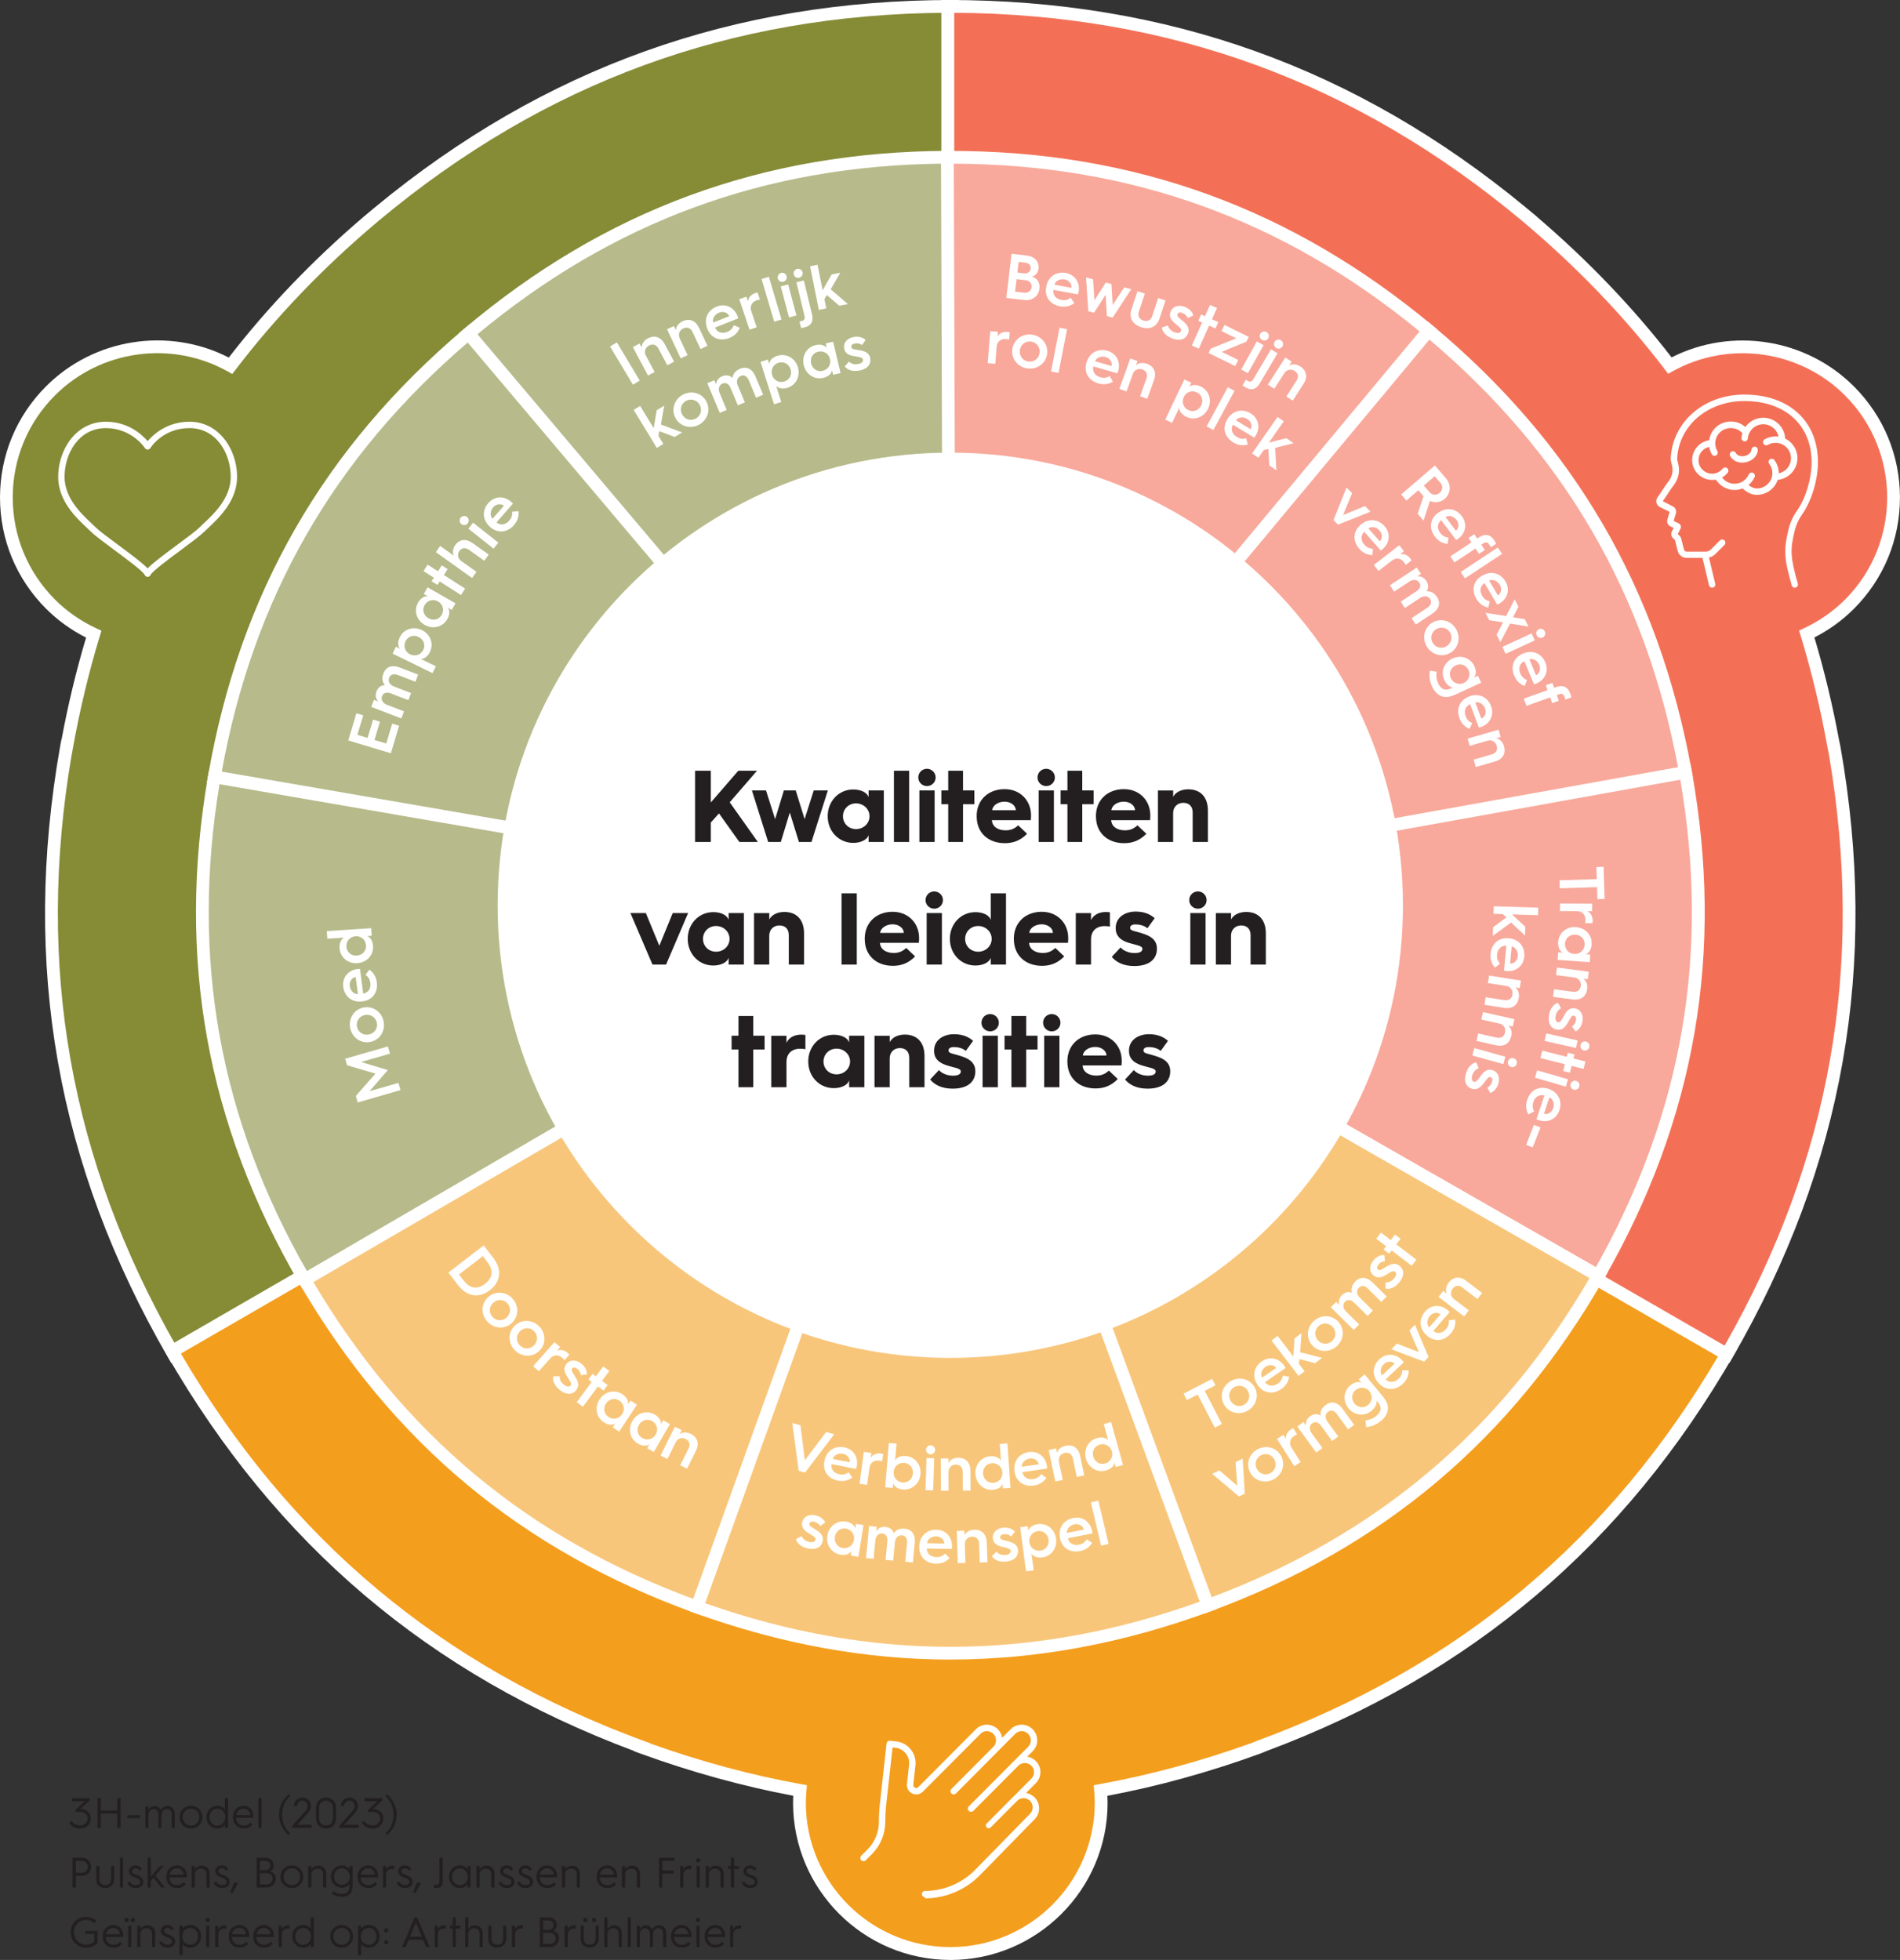 <?xml version="1.0" encoding="UTF-8"?>
<svg id="a" data-name="Layer 1" xmlns="http://www.w3.org/2000/svg" width="157.41mm" height="162.38mm" viewBox="0 0 446.2 460.29">
  <rect x="0" y="0" width="446.2" height="460.29" fill="#333333" stroke="none"/>
  <path d="M224.28,212.25l-.53-.09V1.5c-51.76,0-96.06,16.05-135.74,49.17h0c-.07.05-.14.11-.21.18-.07.06-.15.11-.22.18h0c-12.82,10.81-23.93,22.41-33.43,34.88-13.48-7.51-30.82-5.56-42.27,5.89-13.84,13.84-13.84,36.27,0,50.11,3.02,3.02,6.47,5.35,10.14,7.05-2.6,8.54-4.73,17.37-6.37,26.55h-.04c-9.02,51.1-.81,97.63,25.17,142.57l182.63-105.33.34.41v-.43l.43.07-.28-.33.38-.22Z" fill="#868b36"/>
  <path d="M40.22,320.12l-.75-1.3C13.34,273.62,5.05,226.64,14.13,175.23l.26-1.47h.05c1.51-8.16,3.45-16.23,5.77-24.02-3.51-1.78-6.67-4.06-9.39-6.78-6.98-6.98-10.82-16.25-10.82-26.12s3.84-19.14,10.82-26.12c11.29-11.29,28.76-13.99,42.91-6.75,9.07-11.75,19.7-22.85,31.64-33.04h0s2.82-2.36,2.82-2.36h0C127.82,15.89,172.18,0,223.75,0h1.5v210.89l3.34.59-2.39,1.38,1.78,2.12-2.73-.48v2.78l-2.18-2.61-182.84,105.45ZM16.83,177.23c-8.45,49.62-.43,95.06,24.5,138.8l180.92-104.34V3c-50.69.31-94.3,16.29-133.28,48.81l-.42.36c-12.62,10.62-23.79,22.28-33.21,34.63l-.79,1.03-1.14-.63c-13.18-7.34-29.82-5.02-40.48,5.64-6.41,6.41-9.94,14.93-9.94,23.99s3.53,17.58,9.94,23.99c2.77,2.77,6.04,5.05,9.71,6.75l1.18.55-.38,1.25c-2.59,8.51-4.72,17.39-6.33,26.38l-.26,1.47h-.04Z" fill="#fff"/>
  <path d="M223.51,211.89l.18-.5-.38.22-.15-.41-.15.41-.38-.22.18.5-182.4,105.45c25.85,44.84,61.88,75.18,110.38,92.98l-.02.05c12.45,4.54,24.79,7.91,37.09,10.13-.08.95-.14,1.89-.14,2.86,0,19.57,15.86,35.43,35.43,35.43s35.43-15.86,35.43-35.43c0-.96-.07-1.91-.14-2.86,12.3-2.22,24.64-5.59,37.09-10.13l-.02-.05c48.5-17.8,84.53-48.13,110.38-92.98l-182.4-105.45Z" fill="#f49e1e"/>
  <path d="M223.17,460.29c-20.36,0-36.93-16.57-36.93-36.93,0-.56.02-1.1.05-1.63-11.89-2.23-24-5.57-36.01-9.95l-1.38-.5.02-.06c-48.11-17.98-84.03-48.45-109.79-93.12l-.75-1.3,182.61-105.57-1.15-3.19,2.39,1.38.95-2.6.95,2.6,2.4-1.39-1.16,3.2,182.61,105.57-.75,1.3c-25.75,44.67-61.67,75.14-109.77,93.12h0s-1.39.57-1.39.57c-12.01,4.38-24.12,7.73-36.01,9.95.03.53.05,1.08.05,1.63,0,20.36-16.57,36.93-36.93,36.93ZM152.69,409.45c11.85,4.24,23.77,7.45,35.46,9.56l1.34.24-.11,1.35c-.07.88-.14,1.81-.14,2.74,0,18.71,15.22,33.93,33.93,33.93s33.93-15.22,33.93-33.93c0-.92-.07-1.82-.14-2.74l-.11-1.35,1.34-.24c11.74-2.12,23.72-5.35,35.61-9.62l1.21-.49c47.64-17.48,83.26-47.27,108.85-91.02l-180.69-104.46-180.69,104.46c25.58,43.75,61.2,73.54,108.84,91.02l1.38.5v.04Z" fill="#fff"/>
  <path d="M434.32,91.79c-11.43-11.43-28.7-13.39-42.17-5.95-9.49-12.44-20.59-24.03-33.39-34.81h0c-.07-.07-.15-.12-.22-.18-.07-.06-.14-.12-.21-.18h0C318.64,17.55,274.35,1.5,222.59,1.5v210.65l-.53.09.38.22-.28.33.43-.08v.44l.34-.41,182.63,105.33c25.98-44.95,34.19-91.47,25.17-142.58h-.04c-1.64-9.19-3.78-18.05-6.38-26.6,3.62-1.7,7.02-4,10.01-6.99,13.84-13.84,13.84-36.27,0-50.11" fill="#f37057"/>
  <path d="M406.11,320.12l-1.3-.75-181.55-104.7-2.18,2.59v-2.76l-2.74.48,1.78-2.12-2.41-1.38,3.36-.59V0h1.5C274.16,0,318.53,15.9,358.17,48.59h0s2.66,2.21,2.66,2.21v.02c11.96,10.21,22.63,21.33,31.73,33.11,14.13-7.17,31.56-4.45,42.81,6.81,6.98,6.98,10.82,16.25,10.82,26.12s-3.84,19.14-10.82,26.12c-2.69,2.69-5.8,4.95-9.27,6.72,2.33,7.8,4.27,15.89,5.79,24.09h0s.31,1.47.31,1.47c9.08,51.41.78,98.38-25.35,143.59l-.75,1.3ZM224.74,212.06l180.27,103.96c24.96-43.8,32.97-89.29,24.47-139l-.26-1.26c-1.61-9.01-3.75-17.91-6.34-26.44l-.38-1.24,1.18-.55c3.62-1.7,6.84-3.95,9.59-6.69,13.23-13.23,13.23-34.76,0-47.99h0c-10.62-10.62-27.23-12.96-40.38-5.7l-1.13.63-.79-1.03c-9.41-12.33-20.57-23.97-33.16-34.58l-.43-.36C318.39,19.29,274.77,3.31,224.09,3v208.68l.65.38h0Z" fill="#fff"/>
  <path d="M223.24,212.57L109.9,78.42c32.89-27.8,69.67-41.33,112.73-41.49l.61,175.64Z" fill="#b7ba8a"/>
  <path d="M224.76,216.69L107.78,78.24l1.15-.97c33.13-28,70.32-41.69,113.69-41.84h1.5s.63,181.25.63,181.25ZM112.01,78.6l109.71,129.85-.59-170.01c-41.5.45-77.22,13.59-109.12,40.16Z" fill="#fff"/>
  <path d="M223.35,212.48l-173.04-29.89c7.33-42.44,26.81-76.46,59.7-104.26l113.35,134.15Z" fill="#b7ba8a"/>
  <path d="M227.16,214.66l-178.58-30.85.26-1.48c7.38-42.75,27.08-77.14,60.21-105.15l1.15-.97,116.97,138.44ZM52.05,181.36l167.5,28.94L109.83,80.44c-31.5,27.03-50.42,60.06-57.78,100.92Z" fill="#fff"/>
  <path d="M223.38,212.33l-151.78,88.35c-21.66-37.22-28.6-75.8-21.27-118.24l173.05,29.89Z" fill="#b7ba8a"/>
  <path d="M71.06,302.73l-.75-1.3c-21.82-37.5-28.84-76.5-21.45-119.25l.26-1.48,178.59,30.85-156.64,91.18ZM51.55,184.17c-6.76,40.96-.02,78.42,20.59,114.46l146.92-85.52-167.51-28.94Z" fill="#fff"/>
  <path d="M223.3,212.21l-59.48,165.25c-40.51-14.59-70.63-39.68-92.29-76.9l151.77-88.35Z" fill="#f8c67b"/>
  <path d="M164.72,379.38l-1.41-.51c-40.81-14.7-71.26-40.07-93.08-77.56l-.75-1.3,1.3-.75,155.33-90.42-61.39,170.54ZM73.59,301.1c21.14,35.72,50.38,60.09,89.33,74.44l57.58-159.96-146.91,85.52Z" fill="#fff"/>
  <path d="M223.17,212.16l60.64,164.85c-40.41,14.87-79.6,15.01-120.12.42l59.48-165.26Z" fill="#f8c67b"/>
  <path d="M223.22,389.75c-19.91,0-39.83-3.64-60.04-10.92l-1.41-.51,61.39-170.56,62.58,170.12-1.41.52c-20.55,7.56-40.82,11.34-61.11,11.34ZM165.6,376.52c39.15,13.78,77.22,13.64,116.27-.41l-58.69-159.56-57.58,159.97Z" fill="#fff"/>
  <path d="M223.03,212.21l152.38,87.29c-21.4,37.37-51.34,62.68-91.75,77.55l-60.64-164.83Z" fill="#f8c67b"/>
  <path d="M282.78,378.97l-.52-1.41-62.06-168.7,157.26,90.08-.75,1.3c-21.56,37.65-51.82,63.23-92.53,78.21l-1.41.52ZM225.86,215.56l58.69,159.55c38.85-14.62,67.92-39.19,88.81-75.06l-147.5-84.49Z" fill="#fff"/>
  <path d="M222.96,212.34l172.84-31.1c7.63,42.39.96,81.02-20.45,118.39l-152.39-87.29Z" fill="#f8a99b"/>
  <path d="M375.91,301.67l-1.3-.75-155.97-89.33,178.37-32.1.27,1.48c7.68,42.7.94,81.75-20.62,119.4l-.75,1.3ZM227.28,213.08l147.51,84.49c20.36-36.17,26.84-73.69,19.79-114.6l-167.3,30.11Z" fill="#fff"/>
  <path d="M222.99,212.48l112.41-134.94c33.08,27.57,52.8,61.45,60.42,103.84l-172.83,31.1Z" fill="#f8a99b"/>
  <path d="M219.2,214.68l116-139.26,1.15.96c33.33,27.77,53.26,62.03,60.94,104.72l.27,1.48-178.36,32.1ZM335.58,79.66l-108.8,130.62,167.29-30.11c-7.65-40.8-26.79-73.7-58.49-100.51Z" fill="#fff"/>
  <path d="M223.1,212.57l-.61-175.64c43.06-.15,79.94,13.13,113.02,40.7l-112.41,134.94Z" fill="#f8a99b"/>
  <path d="M221.61,216.7l-.63-181.26h1.5c.24,0,.48,0,.72,0,43.07,0,80.12,13.43,113.26,41.05l1.15.96-116,139.26ZM223.99,38.44l.59,170.01,108.8-130.62c-32.08-26.34-67.9-39.23-109.4-39.39Z" fill="#fff"/>
  <path d="M223.17,318.9c58.71,0,106.3-47.59,106.3-106.3s-47.59-106.3-106.3-106.3-106.3,47.59-106.3,106.3,47.59,106.3,106.3,106.3" fill="#fff"/>
  <path d="M34.67,135.47c-.3,0-.57-.18-.69-.46-.34-.81-4.44-3.85-7.16-5.86-2.32-1.72-4.51-3.34-5.42-4.25-.27-.27-.59-.57-.95-.9-2.54-2.38-6.79-6.37-6.79-12.01,0-6.37,4.19-12.95,11.19-12.95,5.28,0,8.53,3.05,9.82,4.56,1.29-1.51,4.54-4.56,9.82-4.56,7,0,11.19,6.59,11.19,12.95,0,5.64-4.25,9.62-6.79,12.01-.36.33-.68.64-.95.9-.91.9-3.1,2.53-5.41,4.25-2.72,2.01-6.83,5.06-7.16,5.86-.12.28-.39.46-.69.46ZM24.85,100.54c-6.29,0-9.69,5.9-9.69,11.45,0,4.99,3.96,8.7,6.32,10.91.37.35.7.66.98.94.83.83,2.98,2.42,5.25,4.1,3.41,2.53,5.81,4.34,6.96,5.55,1.15-1.21,3.55-3.02,6.96-5.55,2.27-1.68,4.42-3.27,5.25-4.1.28-.28.61-.59.98-.94,2.36-2.21,6.32-5.92,6.32-10.91,0-5.55-3.4-11.45-9.69-11.45s-9.16,4.65-9.19,4.7c-.14.21-.37.34-.63.34h0c-.25,0-.49-.13-.63-.34-.13-.19-3.15-4.7-9.19-4.7Z" fill="#fff"/>
  <path d="M217.25,445.58c-.41,0-.75-.34-.75-.75s.34-.75.75-.75c4.4,0,8.69-1.81,11.78-4.97l12.85-13.13c.59-.59.78-1.42.53-2.22-.24-.75-.95-1.35-1.74-1.44-.62-.08-1.19.07-1.64.45l-6.37,6.39s-.07.06-.1.09h0s0,0,0,0h0s0,0,0,0t0,0s0,0,0,0h0s0,0,0,0h0s0,0,0,0h0s0,0,0,0h0s0,0,0,0c0,0,0,0,0,0t0,0h0s0,0,0,0c0,0,0,0,0,0,0,0,0,0,0,0,0,0,0,0,0,0h0s0,0,0,0h0s0,0,0,0h0s0,0,0,0h0s0,0,0,0h0c-.14.09-.3.12-.47.1h0s0,0,0,0h0s0,0,0,0h0c-.1-.01-.21-.05-.3-.11h0s0,0,0,0h0s0,0,0,0h0s0,0,0,0h0s0,0,0,0h0s0,0,0,0h0s0,0,0,0h0s0,0,0,0c0,0,0,0,0,0h0s0,0,0,0h0s0,0,0,0h0s0,0,0,0h0s0,0,0,0c0,0,0,0,0,0,0,0,0,0,0,0,0,0,0,0,0,0h0s0,0,0,0t0,0s0,0,0,0h0s0,0,0,0h0s0,0,0,0h0s0,0,0,0h0s0,0,0,0t0,0h0s0,0,0,0h0s0,0,0,0t0,0s0,0,0,0h0s0,0,0,0c0,0,0,0,0,0h0s0,0,0,0c0,0,0,0,0,0h0s0,0,0,0c0,0,0,0,0,0h0s0,0,0,0h0s0,0,0,0c0,0,0,0,0,0h0s0,0,0,0,0,0,0,0h0s0,0,0,0h0s0,0,0,0h0s0,0,0,0h0s0,0,0,0c0,0,0,0,0,0h0s-.03-.02-.04-.04c-.22-.22-.28-.54-.17-.81h0s0,0,0,0h0s0,0,0,0h0s0,0,0,0h0s0,0,0,0h0s0,0,0,0h0s0,0,0,0h0s0,0,0,0h0s0,0,0,0h0s0,0,0,0h0s0,0,0,0h0s0,0,0,0h0s0,0,0,0h0s0,0,0,0h0s0,0,0,0h0s0,0,0,0c0,0,0,0,0,0,0,0,0,0,0,0,0,0,0,0,0,0,0,0,0,0,0,0,0,0,0,0,0,0h0s0,0,0,0h0s0,0,0,0h0s0,0,0,0c0,0,0,0,0,0t0,0h0s0,0,0,0h0s0,0,0,0h0s0,0,0,0h0s0,0,0,0h0s0,0,0,0h0s0,0,0,0h0s0,0,0,0h0s0,0,0,0h0s0,0,0,0c0,0,0,0,0,0,0,0,0,0,0,0,0,0,0,0,0,0h0s0,0,0,0h0s0,0,0,0c0,0,0,0,0,0h0s0,0,0,0c0,0,0,0,0,0h0s0,0,0,0c0,0,0,0,0,0s0,0,0,0h0s0,0,0,0h0s0,0,0,0h0s0,0,0,0h0s0,0,0,0t0,0h0s0,0,0,0h0s0,0,0,0h0s0,0,0,0c0,0,0,0,0,0h0s0,0,0,0c0,0,0,0,0,0h0s0,0,0,0c0,0,0,0,0,0h0s0,0,0,0h0s0,0,0,0h0s0,0,0,0h0s0,0,0,0h0s0,0,0,0h0s0,0,0,0h0s0,0,0,0h0s0,0,0,0c0,0,0,0,0,0,0,0,0,0,0,0h0s0,0,0,0h0s0,0,0,0c0,0,0,0,0,0h0s0,0,0,0c0,0,0,0,0,0s0,0,0,0c0,0,0,0,0,0,0,0,0,0,0,0,0,0,0,0,0,0h0s0,0,0,0h0s0,0,0,0h0s0,0,0,0h0s0,0,0,0c0,0,0,0,0,0h0s0,0,0,0c0,0,0,0,0,0h0s0,0,0,0h0s0,0,0,0h0s0,0,0,0h0s0,0,0,0h0s0,0,0,0h0s0,0,0,0c0,0,0,0,0,0h0s0,0,0,0c0,0,0,0,0,0h0s0,0,0,0c0,0,0,0,0,0h0s0,0,0,0c0,0,0,0,0,0,0,0,0,0,0,0h0s0,0,0,0h0s0,0,0,0c0,0,0,0,0,0h0s0,0,0,0h0s0,0,0,0h0s0,0,0,0h0s0,0,0,0c0,0,0,0,0,0h0s0,0,0,0h0s0,0,0,0h0s0,0,0,0h0s.02-.02.03-.03l6.19-6.23c.05-.07.15-.16.23-.22l4.17-4.19c.41-.41.64-.95.64-1.52,0-1.19-.96-2.16-2.15-2.16-.5,0-.96.16-1.36.46l-10.76,10.79c-.29.29-.77.29-1.06,0-.15-.15-.22-.34-.22-.53s.07-.38.22-.53l13.94-13.99c.41-.41.64-.95.64-1.52,0-1.19-.96-2.16-2.15-2.16-.58,0-1.12.22-1.52.63l-4.03,4.05s-.04.04-.06.06l-9.83,9.89c-.29.29-.77.29-1.06,0-.15-.15-.22-.34-.22-.53s.07-.38.22-.53l9.88-9.93c.39-.4.59-.92.59-1.48,0-1.19-.96-2.16-2.15-2.16-.58,0-1.11.22-1.5.63l-13.53,13.58c-.66.66-1.67.83-2.51.43-.84-.4-1.33-1.3-1.23-2.23l.5-4.52c.11-.96-.16-1.9-.77-2.65-.61-.76-1.46-1.23-2.41-1.34l-.7-.08-1.5,13.51c-.14,1.32-.21,2.66-.21,3.99-.02,2.85-1.12,5.52-3.12,7.53l-1.46,1.47c-.29.29-.77.29-1.06,0-.29-.29-.29-.77,0-1.06l1.46-1.47c1.71-1.72,2.67-4.02,2.68-6.47,0-1.38.07-2.78.22-4.15l1.58-14.26c.05-.41.42-.72.83-.66l1.45.16c1.35.15,2.56.82,3.41,1.89.85,1.06,1.24,2.4,1.09,3.75l-.5,4.52c-.03.3.12.58.39.71.27.13.59.08.79-.14l13.52-13.58c.67-.69,1.59-1.08,2.57-1.08,1.82,0,3.33,1.34,3.6,3.08l1.99-2c.67-.69,1.59-1.08,2.59-1.08,2.01,0,3.65,1.64,3.65,3.66,0,.97-.38,1.88-1.07,2.58l-1.27,1.28c1.75.27,3.09,1.79,3.09,3.62,0,.97-.38,1.88-1.07,2.58l-2.31,2.32c1.33.2,2.49,1.18,2.9,2.47.42,1.33.07,2.75-.89,3.72l-12.85,13.13c-3.37,3.44-8.05,5.42-12.85,5.42Z" fill="#fff"/>
  <path d="M421.5,138.03c-.33,0-.63-.21-.72-.54-1.82-6.38-1.93-8.35-.76-13.17.38-1.57,1.05-3.05,2-4.39,2.05-2.91,3.42-7.49,3.42-11.38,0-8.73-6.2-14.37-15.8-14.37-8.69,0-15.47,5.88-15.78,13.67h0s.02.2.24,1.02c.46,1.73.11,3.54-.97,4.98-.64.85-1.12,1.59-1.55,2.25-.37.57-.72,1.09-1.1,1.6l2.38,1.23c.66.33.95,1.12.66,1.79l-.47,1.61,1.19.6c.22.11.38.3.46.53.08.23.06.48-.05.7l-.63,1.26.44.44c.18.18.3.4.36.64l.64,2.55c.07.29.33.49.62.49h4.32s.02,0,.03,0h.16c.46,0,.9-.18,1.22-.51l2.11-2.11c.29-.29.77-.29,1.06,0,.29.29.29.77,0,1.06l-2.11,2.11c-.42.42-.95.72-1.53.85l1.47,6.16c.1.4-.15.81-.56.9-.4.1-.81-.15-.9-.56l-1.53-6.42h-3.74c-.99,0-1.84-.67-2.08-1.62l-.64-2.56-.47-.45c-.42-.42-.52-1.05-.26-1.58l.41-.82-.79-.39c-.57-.29-.86-.94-.68-1.56l.52-1.8s0-.02,0-.03l-2.29-1.14c-.4-.2-.7-.57-.8-1.01-.11-.44,0-.91.27-1.28.36-.48.69-.98,1.04-1.52.44-.67.94-1.44,1.61-2.32.8-1.06,1.06-2.41.72-3.69-.28-1.04-.29-1.3-.29-1.47.34-8.62,7.77-15.11,17.28-15.11,10.51,0,17.3,6.23,17.3,15.87,0,4.18-1.49,9.09-3.7,12.24-.84,1.19-1.43,2.5-1.77,3.89-1.1,4.54-1,6.28.75,12.4.11.4-.12.81-.52.93-.07.02-.14.03-.21.03ZM393.3,123.47s0,0,0,0h0ZM412.6,116.22c-1.38,0-2.54-.75-3.36-1.51-.61.24-1.25.36-1.9.36-1.78,0-3.43-.94-4.37-2.43-.21.04-.41.06-.61.07-.06,0-.18,0-.28,0-1.41,0-2.73-.62-3.62-1.71,0-.01-.02-.03-.03-.04-.68-.83-1.04-1.85-1.04-2.93,0-2.34,1.74-4.29,3.99-4.63.17-1.25.8-2.4,1.79-3.23,0,0,.02-.02.03-.03h0c1.59-1.31,3.98-1.52,5.8-.5.24.14.57.38.89.65.15-.21.31-.4.48-.58.02-.03.04-.05.06-.07.99-.99,2.29-1.53,3.67-1.53,2.75,0,5.01,2.17,5.13,4.88,1.71.83,2.89,2.58,2.89,4.6,0,2.66-2.04,4.85-4.64,5.1-.68,2.07-2.64,3.52-4.88,3.52ZM410.6,113.9c.54.42,1.24.82,2,.82,1.72,0,3.22-1.22,3.56-2.89,0-.01,0-.02,0-.03.05-.22.07-.44.07-.69,0-.79-.25-1.54-.73-2.17-.25-.33-.19-.8.14-1.05.33-.25.8-.19,1.05.15.68.89,1.03,1.96,1.03,3.07v.05c1.65-.35,2.88-1.8,2.88-3.54,0-2-1.63-3.62-3.63-3.62-.65,0-1.26.16-1.81.48-.36.21-.82.08-1.02-.28-.21-.36-.08-.82.28-1.02.97-.56,2.15-.78,3.24-.64-.33-1.66-1.8-2.91-3.56-2.91-.95,0-1.86.37-2.56,1.04-.02.02-.04.04-.05.06-.22.22-.41.47-.57.76-.06.1-.11.21-.16.31,0,.01-.01.03-.02.04-.15.35-.24.73-.27,1.12-.03.41-.4.73-.81.69-.41-.03-.72-.39-.69-.81.03-.39.1-.77.22-1.13-.33-.31-.73-.61-.95-.73-1.26-.71-2.96-.57-4.08.34,0,0-.02.02-.03.03-.83.69-1.31,1.71-1.31,2.79,0,.63.17,1.25.48,1.79.21.36.08.82-.28,1.02-.36.21-.82.08-1.02-.28-.3-.53-.51-1.11-.61-1.71-1.44.31-2.51,1.59-2.51,3.11,0,.74.24,1.43.71,1.99.02.02.03.04.04.06.67.76,1.53,1.13,2.5,1.13.04,0,.07,0,.1,0,.29-.02.53-.06.8-.14.59-.19,1.12-.55,1.53-1.04.26-.32.73-.37,1.06-.11.32.26.37.73.11,1.06-.37.45-.81.83-1.31,1.12.68.92,1.75,1.47,2.92,1.47.59,0,1.17-.14,1.71-.41,0,0,.01,0,.02-.01.7-.39,1.28-1.02,1.62-1.76.17-.38.62-.55.99-.38.38.17.55.61.38.99-.33.73-.83,1.38-1.45,1.9ZM409.16,108.65c-1.25,0-2.36-.59-2.86-1.59-.19-.37-.04-.82.34-1.01.37-.19.82-.03,1.01.34.29.59,1.18.89,2.06.7.88-.19,1.57-.82,1.6-1.48.02-.41.41-.73.78-.72.41.02.74.37.72.78-.06,1.36-1.2,2.54-2.79,2.88-.29.06-.58.09-.86.09Z" fill="#fff"/>
  <path d="M264.21,253.51c.91,1.13,2.57,2.16,5.28,2.16,3.7,0,5.33-1.75,5.33-4.08,0-1.54-.79-2.69-2.98-3.43-2.33-.82-3.31-.67-3.31-1.49,0-.41.38-.77,1.2-.77,1.42,0,2.33.46,2.86.89l1.7-2.35c-.91-.82-2.3-1.56-4.46-1.56-2.45,0-4.7,1.3-4.7,3.89,0,1.82,1.1,2.78,2.78,3.36,1.85.62,3.5.7,3.5,1.51,0,.58-.55.98-1.82.98-1.42,0-2.66-.55-3.31-1.32l-2.06,2.21ZM254.3,247.89c.1-1.13,1.37-2.02,2.93-2.02,1.44,0,2.62.91,2.62,2.02h-5.54ZM250.67,249.36c0,3.79,2.69,6.26,6.62,6.26,1.85,0,3.6-.55,5.21-2.21l-2.09-1.99c-.84.79-1.7,1.18-2.95,1.18-1.9,0-3.14-.94-3.22-2.38h9.14c.05-.55.05-1.15.05-1.15,0-3.41-2.47-6.14-6.22-6.14s-6.55,2.47-6.55,6.34v.1ZM245.22,255.33h3.58v-12.1h-3.58v12.1ZM247,242.21c1.13,0,2.04-.89,2.04-2.02s-.91-2.04-2.04-2.04-2.04.89-2.04,2.04.94,2.02,2.04,2.02M237.52,255.33h3.48v-8.86h2.66v-3.24h-2.66v-4.63h-3.48v4.63h-1.61v3.24h1.61v8.86ZM230.75,255.33h3.58v-12.1h-3.58v12.1ZM232.53,242.21c1.13,0,2.04-.89,2.04-2.02s-.91-2.04-2.04-2.04-2.04.89-2.04,2.04.94,2.02,2.04,2.02M218.44,253.51c.91,1.13,2.57,2.16,5.28,2.16,3.7,0,5.33-1.75,5.33-4.08,0-1.54-.79-2.69-2.98-3.43-2.33-.82-3.31-.67-3.31-1.49,0-.41.38-.77,1.2-.77,1.42,0,2.33.46,2.86.89l1.7-2.35c-.91-.82-2.3-1.56-4.46-1.56-2.45,0-4.7,1.3-4.7,3.89,0,1.82,1.1,2.78,2.78,3.36,1.85.62,3.5.7,3.5,1.51,0,.58-.55.98-1.82.98-1.42,0-2.66-.55-3.31-1.32l-2.06,2.21ZM205.36,255.33h3.58v-6.79c0-1.42,1.01-2.4,2.38-2.4,1.44,0,2.21.89,2.21,2.28v6.91h3.58v-7.34c0-3.12-1.66-5.02-4.63-5.02-1.68,0-3.02.72-3.53,1.78v-1.51h-3.58v12.1ZM193.39,249.29c0-1.7,1.34-3.02,3.07-3.02s3.17,1.32,3.17,3.02-1.42,3.02-3.17,3.02-3.07-1.32-3.07-3.02M189.81,249.29c0,3.5,2.57,6.26,6,6.26,1.85,0,3.26-.77,3.6-1.8v1.58h3.58v-12.1h-3.58v1.58c-.34-1.06-1.75-1.8-3.6-1.8-3.43,0-6,2.78-6,6.26M181.12,255.33h3.58v-5.9c0-1.97,1.2-3.14,3.24-3.14.46,0,.86.05,1.2.12v-3.36c-.19-.02-.6-.07-.94-.07-1.66,0-2.95.7-3.5,1.92v-1.66h-3.58v12.1ZM173.42,255.33h3.48v-8.86h2.66v-3.24h-2.66v-4.63h-3.48v4.63h-1.61v3.24h1.61v8.86Z" fill="#231f20"/>
  <path d="M285.52,226.53h3.58v-6.79c0-1.42,1.01-2.4,2.38-2.4,1.44,0,2.21.89,2.21,2.28v6.91h3.58v-7.34c0-3.12-1.66-5.02-4.63-5.02-1.68,0-3.02.72-3.53,1.78v-1.51h-3.58v12.1ZM279.54,226.53h3.58v-12.1h-3.58v12.1ZM281.32,213.41c1.13,0,2.04-.89,2.04-2.02s-.91-2.04-2.04-2.04-2.04.89-2.04,2.04.94,2.02,2.04,2.02M261.09,224.71c.91,1.13,2.57,2.16,5.28,2.16,3.7,0,5.33-1.75,5.33-4.08,0-1.54-.79-2.69-2.98-3.43-2.33-.82-3.31-.67-3.31-1.49,0-.41.38-.77,1.2-.77,1.42,0,2.33.46,2.86.89l1.7-2.35c-.91-.82-2.3-1.56-4.46-1.56-2.45,0-4.7,1.3-4.7,3.89,0,1.82,1.1,2.78,2.78,3.36,1.85.62,3.5.7,3.5,1.51,0,.58-.55.98-1.82.98-1.42,0-2.66-.55-3.31-1.32l-2.06,2.21ZM252.64,226.53h3.58v-5.9c0-1.97,1.2-3.14,3.24-3.14.46,0,.86.05,1.2.12v-3.36c-.19-.02-.6-.07-.94-.07-1.66,0-2.95.7-3.5,1.92v-1.66h-3.58v12.1ZM241.72,219.09c.1-1.13,1.37-2.02,2.93-2.02,1.44,0,2.62.91,2.62,2.02h-5.54ZM238.1,220.56c0,3.79,2.69,6.26,6.62,6.26,1.85,0,3.6-.55,5.21-2.21l-2.09-1.99c-.84.79-1.7,1.18-2.95,1.18-1.9,0-3.14-.94-3.22-2.38h9.14c.05-.55.05-1.15.05-1.15,0-3.41-2.47-6.14-6.22-6.14s-6.55,2.47-6.55,6.34v.1ZM226.65,220.49c0-1.7,1.34-3.02,3.07-3.02s3.17,1.32,3.17,3.02-1.42,3.02-3.17,3.02-3.07-1.32-3.07-3.02M223.07,220.49c0,3.5,2.57,6.26,6,6.26,1.85,0,3.26-.77,3.6-1.8v1.58h3.58v-16.73h-3.58v6.22c-.34-1.06-1.75-1.8-3.6-1.8-3.43,0-6,2.78-6,6.26M217.62,226.53h3.58v-12.1h-3.58v12.1ZM219.4,213.41c1.13,0,2.04-.89,2.04-2.02s-.91-2.04-2.04-2.04-2.04.89-2.04,2.04.94,2.02,2.04,2.02M206.7,219.09c.1-1.13,1.37-2.02,2.93-2.02,1.44,0,2.62.91,2.62,2.02h-5.54ZM203.08,220.56c0,3.79,2.69,6.26,6.62,6.26,1.85,0,3.6-.55,5.21-2.21l-2.09-1.99c-.84.79-1.7,1.18-2.95,1.18-1.9,0-3.14-.94-3.22-2.38h9.14c.05-.55.05-1.15.05-1.15,0-3.41-2.47-6.14-6.22-6.14s-6.55,2.47-6.55,6.34v.1ZM197.63,226.53h3.58v-16.73h-3.58v16.73ZM177.07,226.53h3.58v-6.79c0-1.42,1.01-2.4,2.38-2.4,1.44,0,2.21.89,2.21,2.28v6.91h3.58v-7.34c0-3.12-1.66-5.02-4.63-5.02-1.68,0-3.02.72-3.53,1.78v-1.51h-3.58v12.1ZM165.09,220.49c0-1.7,1.34-3.02,3.07-3.02s3.17,1.32,3.17,3.02-1.42,3.02-3.17,3.02-3.07-1.32-3.07-3.02M161.51,220.49c0,3.5,2.57,6.26,6,6.26,1.85,0,3.26-.77,3.6-1.8v1.58h3.58v-12.1h-3.58v1.58c-.34-1.06-1.75-1.8-3.6-1.8-3.43,0-6,2.78-6,6.26M153.23,226.53h3.19l5.18-12.1h-3.62l-3.14,7.68-3.17-7.68h-3.62l5.18,12.1Z" fill="#231f20"/>
  <path d="M271.92,197.73h3.58v-6.79c0-1.42,1.01-2.4,2.38-2.4,1.44,0,2.21.89,2.21,2.28v6.91h3.58v-7.34c0-3.12-1.66-5.02-4.63-5.02-1.68,0-3.02.72-3.53,1.78v-1.51h-3.58v12.1ZM261,190.29c.1-1.13,1.37-2.02,2.93-2.02,1.44,0,2.62.91,2.62,2.02h-5.54ZM257.38,191.76c0,3.79,2.69,6.26,6.62,6.26,1.85,0,3.6-.55,5.21-2.21l-2.09-1.99c-.84.79-1.7,1.18-2.95,1.18-1.9,0-3.14-.94-3.22-2.38h9.14c.05-.55.05-1.15.05-1.15,0-3.41-2.47-6.14-6.22-6.14s-6.55,2.47-6.55,6.34v.1ZM250.68,197.73h3.48v-8.86h2.66v-3.24h-2.66v-4.63h-3.48v4.63h-1.61v3.24h1.61v8.86ZM243.92,197.73h3.58v-12.1h-3.58v12.1ZM245.69,184.61c1.13,0,2.04-.89,2.04-2.02s-.91-2.04-2.04-2.04-2.04.89-2.04,2.04.94,2.02,2.04,2.02M233,190.29c.1-1.13,1.37-2.02,2.93-2.02,1.44,0,2.62.91,2.62,2.02h-5.54ZM229.37,191.76c0,3.79,2.69,6.26,6.62,6.26,1.85,0,3.6-.55,5.21-2.21l-2.09-1.99c-.84.79-1.7,1.18-2.95,1.18-1.9,0-3.14-.94-3.22-2.38h9.14c.05-.55.05-1.15.05-1.15,0-3.41-2.47-6.14-6.22-6.14s-6.55,2.47-6.55,6.34v.1ZM222.68,197.73h3.48v-8.86h2.66v-3.24h-2.66v-4.63h-3.48v4.63h-1.61v3.24h1.61v8.86ZM215.91,197.73h3.58v-12.1h-3.58v12.1ZM217.69,184.61c1.13,0,2.04-.89,2.04-2.02s-.91-2.04-2.04-2.04-2.04.89-2.04,2.04.94,2.02,2.04,2.02M209.93,197.73h3.58v-16.73h-3.58v16.73ZM197.96,191.69c0-1.7,1.34-3.02,3.07-3.02s3.17,1.32,3.17,3.02-1.42,3.02-3.17,3.02-3.07-1.32-3.07-3.02M194.38,191.69c0,3.5,2.57,6.26,6,6.26,1.85,0,3.26-.77,3.6-1.8v1.58h3.58v-12.1h-3.58v1.58c-.34-1.06-1.75-1.8-3.6-1.8-3.43,0-6,2.78-6,6.26M180.39,197.73h2.98l2.11-6.91,2.14,6.91h2.95l3.84-12.1h-3.31l-2.14,6.74-2.09-6.74h-2.78l-2.06,6.74-2.14-6.74h-3.31l3.82,12.1ZM163.23,197.73h3.7v-4.56l1.92-2.14,4.78,6.7h4.34l-6.6-9.31,6.41-7.42h-4.39l-6.46,7.46v-7.46h-3.7v16.73Z" fill="#231f20"/>
  <path d="M171.44,457.27h.74v-2.93c0-.85.58-1.42,1.36-1.42.21,0,.38.02.5.05v-.8c-.07,0-.2-.02-.31-.02-.76,0-1.3.39-1.55.93v-.85h-.74v5.04ZM166.26,454.26c.05-.82.81-1.49,1.73-1.49.85,0,1.53.68,1.53,1.49h-3.26ZM165.47,454.81c0,1.57,1.04,2.59,2.54,2.59.73,0,1.41-.19,2.04-.89l-.49-.48c-.42.44-.82.7-1.55.7-1.06,0-1.76-.71-1.8-1.82h4.09c0-.15,0-.32,0-.32,0-1.39-.92-2.51-2.32-2.51s-2.52,1.06-2.52,2.69v.04ZM163.56,457.27h.74v-5.04h-.74v5.04ZM163.93,451.39c.26,0,.5-.21.5-.5s-.24-.5-.5-.5-.5.21-.5.5.24.5.5.5M158.37,454.26c.05-.82.81-1.49,1.73-1.49.85,0,1.53.68,1.53,1.49h-3.26ZM157.58,454.81c0,1.57,1.04,2.59,2.54,2.59.73,0,1.41-.19,2.04-.89l-.49-.48c-.42.44-.82.7-1.55.7-1.06,0-1.76-.71-1.8-1.82h4.09c0-.15,0-.32,0-.32,0-1.39-.92-2.51-2.32-2.51s-2.52,1.06-2.52,2.69v.04ZM149.54,457.27h.74v-3.01c0-.85.52-1.42,1.21-1.42s1.12.53,1.12,1.37v3.06h.74v-3.01c0-.85.53-1.42,1.24-1.42s1.14.53,1.14,1.37v3.06h.74v-3.22c0-1.13-.64-1.9-1.68-1.9-.76,0-1.32.38-1.61,1-.25-.62-.76-1-1.48-1s-1.19.39-1.42.93v-.85h-.74v5.04ZM147.41,457.27h.74v-6.97h-.74v6.97ZM141.92,457.27h.74v-3.01c0-.85.57-1.42,1.37-1.42s1.25.53,1.25,1.37v3.06h.74v-3.22c0-1.13-.69-1.9-1.81-1.9-.76,0-1.3.39-1.55.93v-2.78h-.74v6.97ZM136.37,455.32c0,1.37.89,2.07,2.08,2.07s2.15-.73,2.15-2.14v-3.02h-.74v3.01c0,.97-.54,1.46-1.38,1.46s-1.37-.49-1.37-1.45v-3.02h-.74v3.09ZM137.46,451.41c.26,0,.5-.21.5-.5s-.24-.5-.5-.5-.5.21-.5.5.24.5.5.5M139.52,451.41c.26,0,.5-.21.5-.5s-.24-.5-.5-.5-.5.21-.5.5.24.5.5.5M132.58,457.27h.74v-2.93c0-.85.58-1.42,1.36-1.42.21,0,.38.02.5.05v-.8c-.07,0-.2-.02-.31-.02-.76,0-1.3.39-1.55.93v-.85h-.74v5.04ZM127.55,456.55v-2.64h1.55c.82,0,1.4.56,1.4,1.3s-.59,1.34-1.39,1.34h-1.56ZM127.55,453.21v-2.19h1.31c.66,0,1.13.47,1.13,1.09s-.48,1.1-1.14,1.1h-1.3ZM126.77,457.27h2.39c1.22,0,2.12-.88,2.12-2.06,0-.87-.48-1.54-1.4-1.73.56-.22.89-.73.89-1.4,0-1.03-.82-1.78-1.87-1.78h-2.13v6.97ZM120.22,457.27h.74v-2.93c0-.85.58-1.42,1.36-1.42.21,0,.38.02.5.05v-.8c-.07,0-.2-.02-.31-.02-.76,0-1.3.39-1.55.93v-.85h-.74v5.04ZM114.67,455.32c0,1.37.89,2.07,2.08,2.07s2.15-.73,2.15-2.14v-3.02h-.74v3.01c0,.97-.54,1.46-1.38,1.46s-1.37-.49-1.37-1.45v-3.02h-.74v3.09ZM109.25,457.27h.74v-3.01c0-.85.57-1.42,1.37-1.42s1.25.53,1.25,1.37v3.06h.74v-3.22c0-1.13-.69-1.9-1.81-1.9-.76,0-1.3.39-1.55.93v-2.78h-.74v6.97ZM106.3,457.27h.74v-4.35h1.12v-.69h-1.12v-1.93h-.74v1.93h-.64v.69h.64v4.35ZM102.08,457.27h.74v-2.93c0-.85.58-1.42,1.36-1.42.21,0,.38.02.5.05v-.8c-.07,0-.2-.02-.31-.02-.76,0-1.3.39-1.55.93v-.85h-.74v5.04ZM96.28,454.83l1.39-3.32,1.39,3.32h-2.78ZM94.42,457.27h.84l.72-1.72h3.38l.72,1.72h.84l-2.95-6.97h-.6l-2.95,6.97ZM90.69,456.63c.26,0,.5-.21.5-.5s-.24-.5-.5-.5-.5.21-.5.5.24.5.5.5M90.69,453.87c.26,0,.5-.21.5-.5s-.24-.5-.5-.5-.5.21-.5.5.24.5.5.5M84.73,454.75c0-1.13.8-1.98,1.88-1.98s1.81.85,1.81,1.98-.77,1.98-1.81,1.98-1.88-.85-1.88-1.98M84.08,459.2h.74v-2.68c.25.43.8.9,1.79.9,1.41,0,2.55-1.13,2.55-2.67s-1.14-2.67-2.55-2.67c-.99,0-1.54.47-1.79.9v-.75h-.74v6.97ZM78.3,454.75c0-1.13.82-1.98,1.94-1.98s1.94.85,1.94,1.98-.82,1.98-1.94,1.98-1.94-.85-1.94-1.98M77.56,454.75c0,1.54,1.2,2.67,2.68,2.67s2.68-1.13,2.68-2.67-1.2-2.67-2.68-2.67-2.68,1.13-2.68,2.67M69.36,454.75c0-1.13.77-1.98,1.81-1.98s1.88.85,1.88,1.98-.8,1.98-1.88,1.98-1.81-.85-1.81-1.98M68.62,454.75c0,1.54,1.14,2.67,2.55,2.67.99,0,1.54-.47,1.79-.9v.75h.74v-6.97h-.74v2.68c-.25-.43-.8-.9-1.79-.9-1.41,0-2.55,1.13-2.55,2.67M65.44,457.27h.74v-2.93c0-.85.58-1.42,1.36-1.42.21,0,.38.02.5.05v-.8c-.07,0-.2-.02-.31-.02-.76,0-1.3.39-1.55.93v-.85h-.74v5.04ZM60.26,454.26c.05-.82.81-1.49,1.73-1.49.85,0,1.53.68,1.53,1.49h-3.26ZM59.47,454.81c0,1.57,1.04,2.59,2.54,2.59.73,0,1.41-.19,2.04-.89l-.49-.48c-.42.44-.82.7-1.55.7-1.06,0-1.76-.71-1.8-1.82h4.09c.01-.15.01-.32.01-.32,0-1.39-.92-2.51-2.32-2.51s-2.52,1.06-2.52,2.69v.04ZM54.51,454.26c.05-.82.81-1.49,1.73-1.49.85,0,1.53.68,1.53,1.49h-3.26ZM53.72,454.81c0,1.57,1.04,2.59,2.54,2.59.73,0,1.41-.19,2.04-.89l-.49-.48c-.42.44-.82.7-1.55.7-1.06,0-1.76-.71-1.8-1.82h4.09c0-.15,0-.32,0-.32,0-1.39-.92-2.51-2.32-2.51s-2.52,1.06-2.52,2.69v.04ZM50.54,457.27h.74v-2.93c0-.85.58-1.42,1.36-1.42.21,0,.38.02.5.05v-.8c-.07,0-.2-.02-.31-.02-.76,0-1.3.39-1.55.93v-.85h-.74v5.04ZM48.41,457.27h.74v-5.04h-.74v5.04ZM48.78,451.39c.26,0,.5-.21.5-.5s-.24-.5-.5-.5-.5.21-.5.5.24.5.5.5M42.81,454.75c0-1.13.8-1.98,1.88-1.98s1.81.85,1.81,1.98-.77,1.98-1.81,1.98-1.88-.85-1.88-1.98M42.16,459.2h.74v-2.68c.25.43.8.9,1.79.9,1.41,0,2.55-1.13,2.55-2.67s-1.14-2.67-2.55-2.67c-.99,0-1.54.47-1.79.9v-.75h-.74v6.97ZM37.39,456.15c.29.83,1.04,1.24,1.94,1.24,1.19,0,1.81-.58,1.81-1.43s-.52-1.26-1.59-1.65c-.61-.23-1.04-.4-1.04-.87,0-.36.3-.68.85-.68.38,0,.73.22.9.57l.57-.36c-.3-.55-.84-.89-1.49-.89-.93,0-1.57.57-1.57,1.4,0,.78.6,1.15,1.42,1.45.77.27,1.21.49,1.21,1.02,0,.41-.28.75-1.08.75-.64,0-1.1-.32-1.3-.81l-.63.26ZM32.22,457.27h.74v-3.01c0-.85.59-1.42,1.43-1.42s1.32.53,1.32,1.37v3.06h.74v-3.22c0-1.13-.71-1.9-1.87-1.9-.79,0-1.36.39-1.62.93v-.85h-.74v5.04ZM30.09,457.27h.74v-5.04h-.74v5.04ZM29.74,451.41c.26,0,.5-.21.5-.5s-.24-.5-.5-.5-.5.21-.5.5.24.5.5.5M31.18,451.41c.26,0,.5-.21.5-.5s-.24-.5-.5-.5-.5.21-.5.5.24.5.5.5M24.9,454.26c.05-.82.81-1.49,1.73-1.49.85,0,1.53.68,1.53,1.49h-3.26ZM24.11,454.81c0,1.57,1.04,2.59,2.54,2.59.73,0,1.41-.19,2.04-.89l-.49-.48c-.42.44-.82.7-1.55.7-1.06,0-1.76-.71-1.8-1.82h4.09c.01-.15.01-.32.01-.32,0-1.39-.92-2.51-2.32-2.51s-2.52,1.06-2.52,2.69v.04ZM16.59,453.79c0,2.09,1.62,3.62,3.63,3.62,1.07,0,2.02-.43,2.69-1.15v-2.79h-2.91v.72h2.13v1.8c-.5.44-1.16.7-1.91.7-1.64,0-2.85-1.24-2.85-2.9s1.21-2.9,2.85-2.9c.76,0,1.42.27,1.92.73l.49-.54c-.64-.59-1.47-.91-2.41-.91-2.01,0-3.63,1.53-3.63,3.62" fill="#231f20"/>
  <path d="M174.21,442.15c.29.83,1.04,1.24,1.94,1.24,1.19,0,1.81-.58,1.81-1.43s-.52-1.26-1.59-1.65c-.61-.23-1.04-.4-1.04-.87,0-.36.3-.68.85-.68.38,0,.73.22.9.57l.57-.36c-.3-.55-.84-.89-1.49-.89-.93,0-1.57.57-1.57,1.4,0,.78.6,1.15,1.42,1.45.77.27,1.21.49,1.21,1.02,0,.41-.28.75-1.08.75-.64,0-1.1-.32-1.3-.81l-.63.26ZM171.65,443.27h.74v-4.35h1.12v-.69h-1.12v-1.93h-.74v1.93h-.64v.69h.64v4.35ZM165.72,443.27h.74v-3.01c0-.85.59-1.42,1.43-1.42s1.32.53,1.32,1.37v3.06h.74v-3.22c0-1.13-.71-1.9-1.87-1.9-.79,0-1.36.39-1.62.93v-.85h-.74v5.04ZM163.59,443.27h.74v-5.04h-.74v5.04ZM163.96,437.39c.26,0,.5-.21.5-.5s-.24-.5-.5-.5-.5.21-.5.5.24.5.5.5M159.73,443.27h.74v-2.93c0-.85.58-1.42,1.36-1.42.21,0,.38.02.5.05v-.8c-.07-.01-.2-.02-.31-.02-.76,0-1.3.39-1.55.93v-.85h-.74v5.04ZM154.78,443.27h.78v-3.28h2.61v-.72h-2.61v-2.25h2.86v-.72h-3.64v6.97ZM146.07,443.27h.74v-3.01c0-.85.59-1.42,1.43-1.42s1.32.53,1.32,1.37v3.06h.74v-3.22c0-1.13-.71-1.9-1.87-1.9-.79,0-1.36.39-1.62.93v-.85h-.74v5.04ZM140.89,440.26c.05-.82.81-1.49,1.73-1.49.85,0,1.53.68,1.53,1.49h-3.26ZM140.1,440.81c0,1.57,1.04,2.59,2.54,2.59.73,0,1.41-.19,2.04-.89l-.49-.48c-.42.44-.82.7-1.55.7-1.06,0-1.76-.71-1.8-1.82h4.09c.01-.15.01-.32.01-.32,0-1.39-.92-2.51-2.32-2.51s-2.52,1.06-2.52,2.69v.04ZM131.96,443.27h.74v-3.01c0-.85.59-1.42,1.43-1.42s1.32.53,1.32,1.37v3.06h.74v-3.22c0-1.13-.71-1.9-1.87-1.9-.79,0-1.36.39-1.62.93v-.85h-.74v5.04ZM126.78,440.26c.05-.82.81-1.49,1.73-1.49.85,0,1.53.68,1.53,1.49h-3.26ZM125.99,440.81c0,1.57,1.04,2.59,2.54,2.59.73,0,1.41-.19,2.04-.89l-.49-.48c-.42.44-.82.7-1.55.7-1.06,0-1.76-.71-1.8-1.82h4.09c.01-.15.01-.32.01-.32,0-1.39-.92-2.51-2.32-2.51s-2.52,1.06-2.52,2.69v.04ZM121.44,442.15c.29.83,1.04,1.24,1.94,1.24,1.19,0,1.81-.58,1.81-1.43s-.52-1.26-1.59-1.65c-.61-.23-1.04-.4-1.04-.87,0-.36.3-.68.85-.68.38,0,.73.22.9.57l.57-.36c-.3-.55-.84-.89-1.49-.89-.93,0-1.57.57-1.57,1.4,0,.78.6,1.15,1.42,1.45.77.27,1.21.49,1.21,1.02,0,.41-.28.75-1.08.75-.64,0-1.1-.32-1.3-.81l-.63.26ZM117.06,442.15c.29.83,1.04,1.24,1.94,1.24,1.19,0,1.81-.58,1.81-1.43s-.52-1.26-1.59-1.65c-.61-.23-1.04-.4-1.04-.87,0-.36.3-.68.85-.68.38,0,.73.22.9.57l.57-.36c-.3-.55-.84-.89-1.49-.89-.93,0-1.57.57-1.57,1.4,0,.78.6,1.15,1.42,1.45.77.27,1.21.49,1.21,1.02,0,.41-.28.75-1.08.75-.64,0-1.1-.32-1.3-.81l-.63.26ZM111.89,443.27h.74v-3.01c0-.85.59-1.42,1.43-1.42s1.32.53,1.32,1.37v3.06h.74v-3.22c0-1.13-.71-1.9-1.87-1.9-.79,0-1.36.39-1.62.93v-.85h-.74v5.04ZM106.18,440.75c0-1.13.77-1.98,1.81-1.98s1.88.85,1.88,1.98-.8,1.98-1.88,1.98-1.81-.85-1.81-1.98M105.44,440.75c0,1.54,1.14,2.67,2.55,2.67.99,0,1.54-.47,1.79-.9v.75h.74v-5.04h-.74v.75c-.25-.43-.8-.9-1.79-.9-1.41,0-2.55,1.13-2.55,2.67M101.89,443.32c.19.06.37.09.58.09,1.4,0,1.51-1.04,1.51-2.06v-5.05h-.78v5.08c0,.7-.1,1.3-.78,1.3-.17,0-.38-.04-.53-.1v.74ZM96.98,444.55h.63l1.26-2.39h-.99l-.9,2.39ZM93.14,442.15c.29.83,1.04,1.24,1.94,1.24,1.19,0,1.81-.58,1.81-1.43s-.52-1.26-1.59-1.65c-.61-.23-1.04-.4-1.04-.87,0-.36.3-.68.85-.68.38,0,.73.22.9.57l.57-.36c-.3-.55-.84-.89-1.49-.89-.93,0-1.57.57-1.57,1.4,0,.78.6,1.15,1.42,1.45.77.27,1.21.49,1.21,1.02,0,.41-.28.75-1.08.75-.64,0-1.1-.32-1.3-.81l-.63.26ZM89.93,443.27h.74v-2.93c0-.85.58-1.42,1.36-1.42.21,0,.38.02.5.05v-.8c-.07-.01-.2-.02-.31-.02-.76,0-1.3.39-1.55.93v-.85h-.74v5.04ZM84.75,440.26c.05-.82.81-1.49,1.73-1.49.85,0,1.53.68,1.53,1.49h-3.26ZM83.96,440.81c0,1.57,1.04,2.59,2.54,2.59.73,0,1.41-.19,2.04-.89l-.49-.48c-.42.44-.82.7-1.55.7-1.06,0-1.76-.71-1.8-1.82h4.09c.01-.15.01-.32.01-.32,0-1.39-.92-2.51-2.32-2.51s-2.52,1.06-2.52,2.69v.04ZM78.46,440.71c0-1.11.77-1.94,1.81-1.94s1.88.83,1.88,1.94-.8,1.93-1.88,1.93-1.81-.82-1.81-1.93M78.29,444.11l-.38.59c.69.5,1.49.77,2.39.77.66,0,1.27-.19,1.7-.53.75-.59.8-1.42.8-2.51v-4.2h-.74v.75c-.25-.43-.8-.9-1.79-.9-1.41,0-2.55,1.11-2.55,2.63s1.14,2.62,2.55,2.62c.99,0,1.54-.47,1.79-.9v.42c0,.55-.06,1.18-.52,1.56-.31.25-.75.37-1.25.37-.82,0-1.42-.25-2-.67M72.38,443.27h.74v-3.01c0-.85.59-1.42,1.43-1.42s1.32.53,1.32,1.37v3.06h.74v-3.22c0-1.13-.71-1.9-1.87-1.9-.79,0-1.36.39-1.62.93v-.85h-.74v5.04ZM66.6,440.75c0-1.13.82-1.98,1.94-1.98s1.94.85,1.94,1.98-.82,1.98-1.94,1.98-1.94-.85-1.94-1.98M65.86,440.75c0,1.54,1.2,2.67,2.68,2.67s2.68-1.13,2.68-2.67-1.2-2.67-2.68-2.67-2.68,1.13-2.68,2.67M61.05,442.55v-2.64h1.55c.82,0,1.4.56,1.4,1.3s-.59,1.34-1.39,1.34h-1.56ZM61.05,439.21v-2.19h1.31c.66,0,1.13.47,1.13,1.09s-.48,1.1-1.14,1.1h-1.3ZM60.27,443.27h2.39c1.22,0,2.12-.88,2.12-2.06,0-.87-.48-1.54-1.4-1.73.56-.22.89-.73.89-1.4,0-1.03-.82-1.78-1.87-1.78h-2.13v6.97ZM54.03,444.55h.63l1.26-2.39h-.99l-.9,2.39ZM50.19,442.15c.29.83,1.04,1.24,1.94,1.24,1.19,0,1.81-.58,1.81-1.43s-.52-1.26-1.59-1.65c-.61-.23-1.04-.4-1.04-.87,0-.36.3-.68.85-.68.38,0,.73.22.9.57l.57-.36c-.3-.55-.84-.89-1.49-.89-.93,0-1.57.57-1.57,1.4,0,.78.6,1.15,1.42,1.45.77.27,1.21.49,1.21,1.02,0,.41-.28.75-1.08.75-.64,0-1.1-.32-1.3-.81l-.63.26ZM45.02,443.27h.74v-3.01c0-.85.59-1.42,1.43-1.42s1.32.53,1.32,1.37v3.06h.74v-3.22c0-1.13-.71-1.9-1.87-1.9-.79,0-1.36.39-1.62.93v-.85h-.74v5.04ZM39.84,440.26c.05-.82.81-1.49,1.73-1.49.85,0,1.53.68,1.53,1.49h-3.26ZM39.05,440.81c0,1.57,1.04,2.59,2.54,2.59.73,0,1.41-.19,2.04-.89l-.49-.48c-.42.44-.82.7-1.55.7-1.06,0-1.76-.71-1.8-1.82h4.09c.01-.15.01-.32.01-.32,0-1.39-.92-2.51-2.32-2.51s-2.52,1.06-2.52,2.69v.04ZM34.67,443.27h.74v-1.57l.63-.73,1.77,2.3h.88l-2.18-2.83,1.91-2.21h-.85l-2.16,2.49v-4.42h-.74v6.97ZM29.9,442.15c.29.83,1.04,1.24,1.94,1.24,1.19,0,1.81-.58,1.81-1.43s-.52-1.26-1.59-1.65c-.61-.23-1.04-.4-1.04-.87,0-.36.3-.68.85-.68.38,0,.73.22.9.57l.57-.36c-.3-.55-.84-.89-1.49-.89-.93,0-1.57.57-1.57,1.4,0,.78.6,1.15,1.42,1.45.77.27,1.21.49,1.21,1.02,0,.41-.28.75-1.08.75-.64,0-1.1-.32-1.3-.81l-.63.26ZM28.16,443.27h.74v-6.97h-.74v6.97ZM22.6,441.32c0,1.37.89,2.07,2.08,2.07s2.15-.73,2.15-2.14v-3.02h-.74v3.01c0,.97-.54,1.46-1.38,1.46s-1.37-.49-1.37-1.45v-3.02h-.74v3.09ZM17.82,439.82v-2.8h1.42c.79,0,1.38.6,1.38,1.4s-.59,1.4-1.38,1.4h-1.42ZM17.04,443.27h.78v-2.73h1.45c1.17,0,2.13-.89,2.13-2.12s-.96-2.12-2.13-2.12h-2.23v6.97Z" fill="#231f20"/>
  <path d="M90.52,430.58l.37.4c1.49-1.31,2.26-2.96,2.26-4.8s-.77-3.49-2.26-4.8l-.37.4c1.23,1.21,1.89,2.6,1.89,4.4s-.66,3.19-1.89,4.4M84.95,427.97c.39.9,1.36,1.45,2.58,1.45,1.44,0,2.5-.95,2.5-2.34,0-1.29-1-2.22-2.27-2.22-.07,0-.17,0-.2.02l2.22-2.06v-.52h-4.19v.72h3.01l-2.25,2.11.28.5c.25-.08.52-.12.8-.12,1.16,0,1.86.66,1.86,1.57s-.73,1.6-1.76,1.6c-.93,0-1.64-.38-1.91-1.02l-.67.31ZM79.7,429.27h4.54v-.72h-3.38l2.49-2.77c.59-.67.72-1.25.72-1.65,0-1.09-.9-1.98-2.01-1.98s-2.01.89-2.01,1.98h.77c0-.68.55-1.24,1.23-1.24s1.24.55,1.24,1.23c0,.4-.15.75-.46,1.11l-3.13,3.53v.51ZM74.96,427.23c-.03-.29-.03-.63-.03-1.45s0-1.15.03-1.44c.08-.91.68-1.45,1.6-1.45s1.52.54,1.6,1.45c.03.29.03.62.03,1.44s0,1.16-.03,1.45c-.08.91-.68,1.45-1.6,1.45s-1.52-.54-1.6-1.45M74.22,427.28c.14,1.35,1.01,2.14,2.34,2.14s2.2-.79,2.34-2.14c.03-.33.03-.66.03-1.5s0-1.16-.03-1.49c-.14-1.35-1.01-2.14-2.34-2.14s-2.2.79-2.34,2.14c-.03.33-.03.65-.03,1.49s0,1.17.03,1.5M68.66,429.27h4.54v-.72h-3.38l2.49-2.77c.59-.67.72-1.25.72-1.65,0-1.09-.9-1.98-2.01-1.98s-2.01.89-2.01,1.98h.77c0-.68.55-1.24,1.23-1.24s1.24.55,1.24,1.23c0,.4-.15.75-.46,1.11l-3.13,3.53v.51ZM65.52,426.18c0,1.84.77,3.49,2.26,4.8l.37-.4c-1.23-1.21-1.89-2.6-1.89-4.4s.66-3.19,1.89-4.4l-.37-.4c-1.49,1.31-2.26,2.96-2.26,4.8M60.69,429.27h.74v-6.97h-.74v6.97ZM55.5,426.26c.05-.82.81-1.49,1.73-1.49.85,0,1.53.68,1.53,1.49h-3.26ZM54.71,426.81c0,1.57,1.04,2.59,2.54,2.59.73,0,1.41-.19,2.04-.89l-.49-.48c-.42.44-.82.7-1.55.7-1.06,0-1.76-.71-1.8-1.82h4.09c0-.15,0-.32,0-.32,0-1.39-.92-2.51-2.32-2.51s-2.52,1.06-2.52,2.69v.04ZM49.21,426.75c0-1.13.77-1.98,1.81-1.98s1.88.85,1.88,1.98-.8,1.98-1.88,1.98-1.81-.85-1.81-1.98M48.47,426.75c0,1.54,1.14,2.67,2.55,2.67.99,0,1.54-.47,1.79-.9v.75h.74v-6.97h-.74v2.68c-.25-.43-.8-.9-1.79-.9-1.41,0-2.55,1.13-2.55,2.67M42.91,426.75c0-1.13.82-1.98,1.94-1.98s1.94.85,1.94,1.98-.82,1.98-1.94,1.98-1.94-.85-1.94-1.98M42.17,426.75c0,1.54,1.2,2.67,2.68,2.67s2.68-1.13,2.68-2.67-1.2-2.67-2.68-2.67-2.68,1.13-2.68,2.67M34.13,429.27h.74v-3.01c0-.85.52-1.42,1.21-1.42s1.12.53,1.12,1.37v3.06h.74v-3.01c0-.85.53-1.42,1.24-1.42s1.14.53,1.14,1.37v3.06h.74v-3.22c0-1.13-.64-1.9-1.68-1.9-.76,0-1.32.38-1.61,1-.25-.62-.76-1-1.48-1s-1.19.39-1.42.93v-.85h-.74v5.04ZM29.9,426.98h3v-.69h-3v.69ZM22.89,429.27h.78v-3.34h3.87v3.34h.78v-6.97h-.78v2.91h-3.87v-2.91h-.78v6.97ZM16.24,427.97c.39.9,1.36,1.45,2.58,1.45,1.44,0,2.5-.95,2.5-2.34,0-1.29-1-2.22-2.27-2.22-.07,0-.17,0-.2.02l2.22-2.06v-.52h-4.19v.72h3.01l-2.25,2.11.28.5c.25-.08.52-.12.8-.12,1.16,0,1.86.66,1.86,1.57s-.73,1.6-1.76,1.6c-.93,0-1.64-.38-1.91-1.02l-.67.31Z" fill="#231f20"/>
  <path d="M155.14,341.84l1.6.79,1.93-3.9c.46-.93,1.44-1.25,2.35-.79.91.45,1.14,1.31.69,2.22l-1.97,3.96,1.61.8,2.08-4.19c.83-1.67.41-3.18-1.22-3.99-.98-.49-1.97-.41-2.6.08l.48-.97-1.6-.79-3.36,6.77ZM150.06,334.62c.66-1.14,1.99-1.52,3.09-.89,1.13.65,1.51,2.01.85,3.16-.66,1.14-2.03,1.5-3.16.85-1.1-.64-1.44-1.98-.78-3.12M148.51,333.73c-1.12,1.94-.54,4.24,1.3,5.3,1.1.64,2.15.6,2.72.12l-.55.95,1.56.9,3.78-6.55-1.56-.9-.55.95c.13-.74-.36-1.66-1.46-2.3-1.85-1.07-4.13-.41-5.24,1.53M142.31,329.62c.73-1.1,2.08-1.39,3.14-.69,1.09.72,1.38,2.1.65,3.2-.73,1.1-2.12,1.37-3.2.65-1.06-.71-1.31-2.06-.58-3.16M140.82,328.63c-1.24,1.86-.81,4.2.97,5.38,1.06.71,2.11.73,2.71.29l-.6.91,1.5,1,4.18-6.3-1.5-1-.61.91c.18-.73-.25-1.68-1.32-2.39-1.77-1.18-4.09-.67-5.33,1.2M135.45,329.3l1.45,1.07,3.52-4.76,1.31.97.97-1.31-1.32-.97,1.72-2.33-1.45-1.07-1.72,2.33-.78-.58-.97,1.31.78.58-3.52,4.76ZM129.93,323.25c-.2.99.25,2.16,1.48,3.14,1.69,1.35,3.11,1.08,3.92.07.68-.85.6-1.76-.17-3.02-.71-1.16-1.15-1.61-.79-2.06.25-.32.69-.31,1.14.04.65.52.86,1.06.88,1.55l1.45-.2c0-.84-.35-1.74-1.34-2.53-1.12-.9-2.59-1.04-3.5.1-.72.9-.49,1.82.12,2.82.65,1.06,1.26,1.74.87,2.23-.24.3-.76.45-1.57-.2-.76-.61-1.04-1.39-.97-1.98l-1.51.04ZM125.21,320.85l1.33,1.18,2.64-2.98c.83-.93,1.94-.99,2.87-.16.21.19.38.38.51.55l1.15-1.3c-.05-.06-.23-.26-.37-.39-.81-.72-1.74-.88-2.53-.54l.74-.84-1.33-1.18-5.01,5.65ZM122.09,312.66c.94-.95,2.38-.99,3.33-.05.94.93.94,2.38.01,3.33-.94.95-2.39.98-3.33.05-.95-.94-.94-2.38,0-3.33M120.82,311.41c-1.59,1.62-1.5,4.14.14,5.75,1.63,1.6,4.16,1.65,5.75.03,1.59-1.62,1.49-4.15-.14-5.75-1.64-1.61-4.16-1.65-5.75-.03M115.84,305.94c.99-.89,2.44-.84,3.33.16.88.98.79,2.43-.2,3.33-.99.89-2.45.83-3.33-.16-.89-.99-.79-2.43.2-3.33M114.65,304.61c-1.69,1.51-1.76,4.04-.22,5.74,1.52,1.7,4.05,1.91,5.73.39,1.69-1.51,1.75-4.05.22-5.74-1.53-1.71-4.05-1.91-5.73-.39M107.79,299.31l5.6-4.31,1.05,1.37c1.69,2.19,1.09,3.9-.53,5.14-1.58,1.22-3.39,1.36-5.06-.82l-1.06-1.38ZM105.3,298.86l2.29,2.97c2.16,2.81,5.03,3.04,7.46,1.16,2.42-1.87,2.97-4.75.81-7.55l-2.28-2.96-8.28,6.38Z" fill="#fff"/>
  <path d="M343.85,309.16l1.08-1.42-3.46-2.64c-.82-.63-.95-1.65-.33-2.46.62-.81,1.5-.88,2.31-.25l3.52,2.69,1.09-1.43-3.72-2.84c-1.48-1.13-3.04-1.01-4.14.44-.67.87-.78,1.86-.42,2.57l-.86-.66-1.08,1.42,6,4.59ZM335.65,311.72c-.64-.66-.59-1.84.15-2.69.69-.79,1.82-.95,2.5-.36l-2.65,3.05ZM335.11,313.67c1.79,1.55,4.02,1.32,5.57-.47.75-.86,1.21-1.87,1.07-3.28l-1.5.13c.06.8-.08,1.42-.68,2.11-.88,1.01-2.05,1.16-2.99.42l3.86-4.44c-.21-.22-.45-.43-.45-.43-1.6-1.39-3.85-1.38-5.32.32-1.49,1.71-1.42,4.01.42,5.61l.04.04ZM334.44,319.78l1.05-1.09-3.2-7.57-1.29,1.34,2.22,5.09-5.18-2.01-1.29,1.34,7.69,2.9ZM324.57,323.01c-.57-.72-.4-1.89.42-2.66.77-.72,1.9-.76,2.52-.1l-2.94,2.76ZM323.84,324.89c1.62,1.73,3.86,1.72,5.59.1.83-.78,1.39-1.74,1.39-3.16l-1.51-.03c-.02.81-.22,1.41-.89,2.03-.97.91-2.15.95-3.02.12l4.28-4.03c-.18-.24-.41-.48-.41-.48-1.45-1.54-3.69-1.76-5.33-.22-1.65,1.55-1.82,3.85-.15,5.62l.04.04ZM316.71,330.76c1.41,1.7,3.74,1.93,5.38.57.97-.8,1.32-1.75,1.19-2.42l.24.29c.43.52.86,1.18.67,1.94-.12.49-.49.99-1,1.41-.79.65-1.61.92-2.53,1.02l.18,1.58c1.26-.09,2.43-.59,3.52-1.49.8-.66,1.34-1.51,1.52-2.35.3-1.38-.38-2.45-1.39-3.68l-4.02-4.85-1.39,1.15.7.84c-.65-.38-1.68-.24-2.66.57-1.64,1.36-1.82,3.73-.42,5.42M318.09,329.63c-.82-1-.71-2.37.27-3.18,1.01-.83,2.41-.71,3.24.28.83,1.01.68,2.4-.33,3.23-.98.81-2.35.67-3.18-.33M309.12,341.11l1.44-1.05-2.56-3.52c-.61-.84-.52-1.79.16-2.28.7-.51,1.48-.26,2.08.57l2.6,3.58,1.44-1.05-2.56-3.52c-.61-.84-.52-1.79.18-2.3.7-.51,1.48-.26,2.08.57l2.6,3.58,1.45-1.06-2.75-3.79c-1.09-1.5-2.55-1.89-3.9-.91-.89.64-1.41,1.49-1.23,2.52-.78-.47-1.64-.44-2.49.18-.8.58-1.1,1.43-.93,2.19l-.63-.87-1.44,1.05,4.44,6.12ZM303.94,344.32l1.51-.95-2.13-3.36c-.67-1.05-.41-2.14.64-2.8.24-.15.47-.26.67-.34l-.93-1.47c-.07.03-.32.15-.48.25-.91.58-1.33,1.43-1.22,2.28l-.6-.95-1.51.95,4.05,6.38ZM295.19,345.03c-.66-1.16-.29-2.56.87-3.22,1.15-.65,2.55-.25,3.2.91.66,1.16.28,2.57-.87,3.22-1.16.66-2.55.25-3.2-.91M293.64,345.91c1.11,1.97,3.56,2.59,5.56,1.46,1.99-1.12,2.73-3.54,1.62-5.51-1.11-1.97-3.58-2.58-5.56-1.46-2,1.13-2.73,3.54-1.62,5.51M290.97,351.45l1.35-.68-.49-8.21-1.66.83.39,5.54-4.21-3.62-1.66.83,6.28,5.31Z" fill="#fff"/>
  <path d="M331.53,297.26l1.09-1.43-4.71-3.6.99-1.3-1.3-.99-.99,1.3-2.3-1.76-1.09,1.43,2.3,1.76-.59.77,1.3.99.59-.77,4.71,3.6ZM325.36,302.63c.99.23,2.16-.19,3.18-1.39,1.4-1.65,1.17-3.08.18-3.92-.84-.71-1.75-.65-3.03.09-1.18.67-1.64,1.11-2.08.74-.31-.26-.29-.7.08-1.13.53-.63,1.08-.84,1.57-.83l-.16-1.45c-.84-.03-1.75.3-2.56,1.27-.93,1.1-1.11,2.56,0,3.5.88.75,1.8.54,2.83-.04,1.08-.62,1.77-1.21,2.26-.8.3.25.43.77-.24,1.57-.63.74-1.42,1-2.01.91v1.51ZM317.94,312.31l1.25-1.27-3.1-3.05c-.74-.73-.81-1.68-.22-2.28.61-.62,1.42-.5,2.14.22l3.15,3.11,1.25-1.27-3.1-3.05c-.74-.73-.81-1.68-.2-2.3.61-.62,1.42-.5,2.14.22l3.15,3.11,1.26-1.28-3.33-3.29c-1.32-1.31-2.83-1.44-4-.26-.77.78-1.14,1.7-.8,2.69-.85-.33-1.69-.17-2.42.58-.7.71-.85,1.59-.56,2.32l-.77-.76-1.25,1.27,5.38,5.31ZM309.47,314.73c-.88-1.01-.8-2.45.21-3.32,1-.87,2.45-.76,3.32.25.88,1.01.79,2.46-.21,3.32-1.01.88-2.44.76-3.32-.25M308.13,315.9c1.49,1.71,4.01,1.82,5.74.31,1.72-1.5,1.97-4.02.48-5.73-1.49-1.71-4.02-1.81-5.74-.31-1.73,1.51-1.97,4.02-.48,5.73M304.96,323.12l1.42-1.08-1.34-1.75.08-1.12,3.74.97,1.62-1.24-5.14-1.33.3-4.48-1.64,1.26-.26,4.24-3.71-4.85-1.42,1.08,6.35,8.3ZM296.38,323.54c-.46-.8-.11-1.93.82-2.57.87-.6,2-.46,2.51.28l-3.33,2.29ZM295.37,325.29c1.34,1.95,3.56,2.29,5.51.94.94-.65,1.64-1.51,1.86-2.91l-1.48-.25c-.15.79-.43,1.35-1.19,1.87-1.1.76-2.27.62-3-.34l4.84-3.33c-.14-.26-.33-.54-.33-.54-1.2-1.74-3.38-2.3-5.24-1.02-1.87,1.28-2.38,3.53-1,5.53l.03.05ZM289.01,329c-.67-1.15-.32-2.55.83-3.23,1.14-.66,2.54-.28,3.21.87.67,1.15.31,2.56-.83,3.23-1.15.67-2.54.28-3.22-.87M287.47,329.89c1.14,1.96,3.59,2.54,5.58,1.39,1.97-1.15,2.69-3.58,1.55-5.54-1.14-1.96-3.61-2.53-5.58-1.39-1.98,1.15-2.69,3.58-1.55,5.54M285.28,335.28l1.66-.86-4.02-7.78,2.52-1.3-.78-1.5-6.7,3.46.78,1.5,2.52-1.3,4.02,7.78Z" fill="#fff"/>
  <path d="M258.6,363l1.75-.42-2.42-10.17-1.75.42,2.41,10.17ZM250.56,360.01c-.1-.91.67-1.81,1.77-2.03,1.03-.2,2.01.37,2.19,1.25l-3.96.78ZM248.93,361.22c.46,2.33,2.36,3.51,4.69,3.05,1.12-.22,2.1-.74,2.86-1.94l-1.26-.82c-.45.67-.93,1.07-1.83,1.25-1.31.26-2.33-.33-2.62-1.5l5.77-1.14c-.03-.3-.09-.62-.09-.62-.41-2.08-2.2-3.45-4.4-3.01-2.22.44-3.58,2.3-3.11,4.68v.06ZM241.74,362.18c-.18-1.31.69-2.42,1.98-2.6,1.26-.17,2.35.69,2.52,2,.17,1.31-.65,2.42-1.91,2.59-1.29.17-2.42-.67-2.6-1.98M240.98,369.02l1.78-.24-.53-3.95c.35.66,1.3,1.1,2.56.93,2.11-.28,3.52-2.19,3.22-4.41-.3-2.22-2.16-3.69-4.27-3.41-1.26.17-2.07.84-2.23,1.57l-.15-1.08-1.78.24,1.38,10.36ZM232.94,365.47c.54.86,1.66,1.4,3.23,1.27,2.15-.18,3-1.35,2.9-2.65-.09-1.09-.77-1.7-2.2-2.08-1.31-.36-1.94-.38-1.99-.95-.03-.4.29-.7.86-.75.82-.07,1.35.18,1.7.52l.91-1.14c-.58-.61-1.45-1.02-2.71-.92-1.44.12-2.59,1.03-2.47,2.48.09,1.15.89,1.66,2.03,1.97,1.2.32,2.11.4,2.16,1.03.03.39-.25.85-1.28.93-.97.08-1.71-.3-2.07-.78l-1.07,1.07ZM224.94,367.11l1.78-.06-.14-4.35c-.03-1.03.68-1.78,1.7-1.81,1.02-.03,1.63.61,1.66,1.63l.14,4.42,1.8-.06-.15-4.68c-.06-1.86-1.14-2.99-2.96-2.94-1.1.03-1.93.57-2.26,1.3l-.03-1.08-1.78.06.24,7.56ZM217.72,362.42c.09-.91,1.04-1.63,2.16-1.61,1.05.02,1.89.79,1.87,1.69l-4.04-.08ZM215.87,363.25c-.04,2.37,1.56,3.93,3.93,3.97,1.14.02,2.21-.27,3.21-1.29l-1.06-1.07c-.58.56-1.14.85-2.06.83-1.34-.03-2.21-.82-2.24-2.03l5.88.11c.04-.3.04-.63.04-.63.04-2.12-1.41-3.84-3.66-3.88-2.26-.04-3.99,1.48-4.03,3.91v.06ZM203.38,365.91l1.78.17.41-4.33c.1-1.03.79-1.69,1.63-1.61.87.08,1.28.79,1.19,1.8l-.42,4.4,1.78.17.41-4.33c.1-1.03.79-1.69,1.66-1.61.87.08,1.28.79,1.19,1.8l-.42,4.4,1.79.17.44-4.66c.18-1.85-.67-3.11-2.32-3.26-1.09-.1-2.04.18-2.59,1.08-.28-.87-.93-1.41-1.98-1.51-.99-.09-1.77.34-2.15,1.03l.1-1.07-1.78-.17-.72,7.52ZM196.06,360.91c.21-1.31,1.31-2.13,2.57-1.93,1.29.21,2.13,1.34,1.92,2.65-.21,1.3-1.36,2.12-2.64,1.92-1.26-.2-2.05-1.33-1.85-2.63M194.3,360.63c-.35,2.21,1.01,4.15,3.11,4.49,1.26.2,2.22-.21,2.58-.86l-.17,1.08,1.78.28,1.19-7.46-1.78-.28-.17,1.08c-.14-.74-.93-1.42-2.19-1.62-2.1-.33-4,1.09-4.35,3.3M186.93,361.46c.26.98,1.17,1.83,2.71,2.17,2.11.47,3.27-.39,3.55-1.66.24-1.07-.23-1.85-1.48-2.64-1.14-.73-1.74-.94-1.62-1.5.09-.4.48-.58,1.04-.46.81.18,1.24.57,1.47,1.01l1.21-.82c-.37-.76-1.08-1.41-2.31-1.69-1.4-.31-2.78.21-3.1,1.62-.25,1.13.35,1.85,1.35,2.49,1.05.67,1.9,1.01,1.76,1.62-.08.38-.49.74-1.5.51-.95-.21-1.54-.79-1.74-1.36l-1.34.7Z" fill="#fff"/>
  <path d="M256.74,342.07c-.35-1.27.31-2.48,1.54-2.82,1.26-.35,2.49.34,2.84,1.61.35,1.27-.35,2.5-1.61,2.84-1.23.34-2.42-.36-2.77-1.63M255.02,342.55c.6,2.15,2.64,3.36,4.7,2.79,1.23-.34,1.93-1.11,1.99-1.86l.29,1.05,1.73-.48-2.79-10.07-1.73.48,1.07,3.84c-.43-.61-1.43-.91-2.66-.57-2.05.57-3.19,2.66-2.59,4.81M247.84,347.93l1.74-.37-.9-4.26c-.21-1.01.36-1.87,1.36-2.08,1-.21,1.71.31,1.92,1.31l.91,4.33,1.76-.37-.97-4.58c-.38-1.82-1.65-2.75-3.43-2.37-1.07.23-1.8.9-1.99,1.68l-.22-1.06-1.74.37,1.56,7.39ZM239.95,344.47c-.06-.92.76-1.78,1.87-1.94,1.04-.15,1.99.47,2.12,1.36l-3.99.58ZM238.26,345.59c.34,2.35,2.18,3.62,4.53,3.28,1.13-.17,2.14-.63,2.95-1.79l-1.22-.88c-.48.65-.99,1.03-1.89,1.16-1.32.19-2.31-.45-2.54-1.63l5.82-.85c-.01-.3-.06-.63-.06-.63-.31-2.09-2.02-3.55-4.25-3.23-2.24.33-3.69,2.11-3.34,4.52v.06ZM230.86,346.09c-.09-1.32.8-2.37,2.07-2.46,1.3-.09,2.37.83,2.47,2.14.09,1.32-.84,2.38-2.14,2.47-1.27.09-2.3-.83-2.39-2.15M229.08,346.21c.16,2.23,1.92,3.82,4.04,3.67,1.27-.09,2.12-.7,2.32-1.42l.08,1.09,1.79-.13-.73-10.43-1.79.12.28,3.98c-.3-.68-1.23-1.18-2.5-1.09-2.13.15-3.65,1.97-3.5,4.2M220.98,350.09h1.78s-.03-4.36-.03-4.36c0-1.04.72-1.76,1.74-1.77,1.02,0,1.61.65,1.62,1.67l.03,4.43h1.8s-.03-4.69-.03-4.69c-.01-1.86-1.07-3.02-2.88-3.01-1.1,0-1.95.52-2.29,1.24v-1.08s-1.79.01-1.79.01l.05,7.56ZM217.35,349.96l1.8.06.24-7.55-1.8-.06-.24,7.55ZM218.51,341.55c.57.02,1.08-.43,1.1-1.03.02-.6-.46-1.08-1.03-1.1-.58-.02-1.09.43-1.11,1.03-.02.6.46,1.08,1.04,1.1M209.86,345.66c.11-1.32,1.19-2.22,2.49-2.11,1.27.1,2.15,1.17,2.04,2.49-.11,1.32-1.15,2.22-2.42,2.12-1.3-.11-2.22-1.18-2.11-2.49M207.89,349.29l1.79.15.09-1.09c.2.72,1.03,1.35,2.3,1.45,2.12.18,3.91-1.39,4.09-3.62.18-2.23-1.32-4.07-3.44-4.24-1.27-.11-2.2.38-2.51,1.06l.33-3.97-1.79-.15-.86,10.42ZM201.86,348.47l1.77.24.53-3.94c.17-1.23,1.06-1.9,2.29-1.74.28.04.53.1.73.17l.23-1.72c-.07-.03-.34-.09-.53-.12-1.07-.14-1.94.24-2.4.97l.15-1.11-1.77-.24-1,7.49ZM195.56,342.63c.25-.88,1.31-1.43,2.41-1.21,1.03.2,1.72,1.11,1.55,1.99l-3.96-.78ZM193.6,343.12c-.46,2.33.85,4.14,3.17,4.6,1.12.22,2.22.12,3.38-.71l-.85-1.24c-.67.45-1.27.64-2.17.46-1.31-.26-2.03-1.2-1.85-2.39l5.77,1.14c.09-.29.15-.61.15-.61.41-2.08-.71-4.03-2.92-4.46-2.22-.44-4.19.76-4.66,3.14v.06ZM187.56,345.42l1.51.4,6.84-9-1.91-.51-4.98,6.64-1.05-8.24-1.91-.51,1.51,11.21Z" fill="#fff"/>
  <path d="M360.23,264.18l-1.82,4.68,1.54.6,1.82-4.68-1.54-.6ZM363.87,257.72c.85.36,1.25,1.47.89,2.54-.33,1-1.31,1.57-2.17,1.29l1.27-3.83ZM363.62,255.71c-2.25-.75-4.22.32-4.96,2.57-.36,1.08-.4,2.19.27,3.44l1.34-.69c-.36-.72-.47-1.34-.18-2.21.42-1.27,1.44-1.86,2.6-1.54l-1.86,5.58c.27.12.59.23.59.23,2.01.67,4.08-.21,4.79-2.34.71-2.15-.23-4.25-2.53-5.02l-.06-.02ZM360.98,251.36l-.5,1.73,7.26,2.11.5-1.73-7.26-2.11ZM368.84,254.58c-.16.55.15,1.15.72,1.32.57.17,1.16-.18,1.32-.72.16-.56-.14-1.17-.72-1.33-.58-.17-1.16.18-1.32.74M362.19,246.74l-.44,1.75,5.75,1.44-.4,1.59,1.58.4.4-1.59,2.81.7.44-1.74-2.81-.7.24-.95-1.58-.4-.24.95-5.75-1.44ZM363.12,242.71l-.39,1.75,7.38,1.65.39-1.76-7.38-1.65ZM371.16,245.43c-.12.56.22,1.14.81,1.27.59.13,1.15-.25,1.27-.81.13-.57-.22-1.15-.8-1.29s-1.15.25-1.27.82M365.86,235.51c-.97.29-1.78,1.24-2.07,2.79-.39,2.12.51,3.25,1.8,3.49,1.08.2,1.84-.3,2.58-1.58.69-1.17.88-1.78,1.44-1.67.4.07.6.46.5,1.02-.15.81-.52,1.26-.95,1.5l.86,1.18c.74-.4,1.37-1.14,1.6-2.38.26-1.42-.31-2.77-1.74-3.04-1.14-.21-1.83.42-2.43,1.44-.62,1.08-.94,1.94-1.56,1.82-.38-.07-.75-.46-.57-1.48.18-.96.73-1.57,1.29-1.79l-.75-1.31ZM365.64,227.23l-.23,1.77,4.31.57c1.03.14,1.64.96,1.51,1.97-.13,1.01-.86,1.51-1.88,1.37l-4.39-.58-.24,1.78,4.64.61c1.84.24,3.14-.64,3.38-2.44.14-1.09-.25-2-.92-2.44l1.07.14.23-1.77-7.49-.99ZM369.99,219.5c1.32.09,2.24,1.12,2.15,2.39-.09,1.3-1.15,2.24-2.46,2.15-1.32-.09-2.24-1.16-2.15-2.46.09-1.27,1.14-2.16,2.46-2.07M370.11,217.72c-2.23-.15-4.05,1.37-4.19,3.5-.09,1.27.4,2.19,1.09,2.5l-1.09-.07-.12,1.79,7.54.52.12-1.79-1.09-.07c.72-.21,1.33-1.05,1.42-2.32.15-2.13-1.44-3.89-3.68-4.04M366.35,212.19v1.78s3.96.02,3.96.02c1.25,0,2.02.81,2.01,2.05,0,.29-.03.54-.08.75h1.74c.02-.07.05-.33.05-.53,0-1.08-.48-1.89-1.26-2.26h1.12s.01-1.78.01-1.78l-7.56-.04ZM366.24,206.75l.06,1.87,8.75-.28.09,2.83,1.69-.05-.24-7.54-1.69.05.09,2.83-8.76.28Z" fill="#fff"/>
  <path d="M346.7,249.49c-1,.17-1.92,1.01-2.4,2.51-.66,2.06.1,3.29,1.34,3.69,1.04.33,1.86-.07,2.76-1.24.83-1.07,1.09-1.65,1.64-1.48.39.12.54.53.36,1.08-.25.79-.68,1.19-1.13,1.37l.71,1.28c.79-.3,1.5-.95,1.88-2.15.44-1.37.04-2.79-1.35-3.23-1.1-.35-1.87.19-2.6,1.12-.76.99-1.17,1.8-1.77,1.61-.37-.12-.69-.55-.38-1.54.3-.93.92-1.47,1.51-1.61l-.58-1.4ZM346.24,246.15l-.48,1.73,7.28,2.02.48-1.73-7.28-2.02ZM354.14,249.27c-.15.55.16,1.15.74,1.31.58.16,1.16-.19,1.31-.74.16-.56-.16-1.16-.74-1.32-.58-.16-1.16.19-1.31.76M348.27,237.69l-.39,1.74,4.24.95c1.01.23,1.55,1.1,1.33,2.1s-.99,1.42-1.99,1.2l-4.32-.97-.39,1.75,4.57,1.02c1.82.41,3.18-.36,3.58-2.13.24-1.07-.07-2.01-.7-2.51l1.05.24.39-1.74-7.38-1.65ZM349.7,229.11l-.28,1.76,4.3.68c1.02.16,1.62,1,1.46,2.01-.16,1.01-.9,1.48-1.91,1.32l-4.37-.69-.28,1.78,4.62.73c1.84.29,3.15-.56,3.44-2.36.17-1.08-.2-2.01-.85-2.46l1.07.17.28-1.76-7.46-1.18ZM355,222.27c.9.16,1.55,1.16,1.45,2.28-.1,1.05-.93,1.83-1.82,1.74l.38-4.02ZM354.31,220.36c-2.36-.22-4.04,1.26-4.26,3.62-.11,1.14.11,2.23,1.05,3.29l1.15-.98c-.51-.62-.76-1.2-.68-2.11.12-1.33.99-2.14,2.19-2.09l-.55,5.86c.3.06.62.09.62.09,2.11.2,3.93-1.12,4.14-3.36.21-2.26-1.18-4.09-3.6-4.32h-.06ZM350.8,212.83l-.06,1.78,2.2.07.82.78-3.12,2.29-.06,2.04,4.28-3.14,3.28,3.06.06-2.07-3.12-2.89,6.1.19.06-1.78-10.45-.32Z" fill="#fff"/>
  <path d="M357.87,164.08l.6,1.69,5.58-1.99.48,1.34,1.54-.55-.48-1.34.48-.17c.73-.26,1.11-.06,1.34.57.08.21.16.45.16.67l1.45-.52c-.03-.17-.12-.5-.21-.75-.2-.55-.47-1.22-1.1-1.6-.61-.37-1.26-.42-2.38-.02l-.35.13-.42-1.16-1.54.55.41,1.16-5.58,1.99ZM359.16,154.84c.88-.28,1.91.29,2.34,1.33.4.97.04,2.05-.79,2.39l-1.55-3.73ZM357.66,153.49c-2.19.91-2.97,3-2.06,5.19.44,1.05,1.14,1.92,2.46,2.42l.56-1.4c-.74-.31-1.24-.71-1.59-1.55-.51-1.23-.13-2.35.96-2.87l2.26,5.43c.29-.09.59-.21.59-.21,1.95-.81,2.95-2.83,2.08-4.91-.87-2.09-2.96-3.06-5.2-2.12l-.06.02ZM352.83,151.92l.75,1.63,6.86-3.16-.75-1.63-6.87,3.16ZM360.87,149.2c.24.52.87.77,1.41.52.54-.25.76-.89.52-1.41-.24-.53-.87-.79-1.42-.54-.54.25-.76.9-.51,1.43M348.85,143.93l.88,1.73,3.25.5-1.51,2.92.88,1.73,2.27-4.37,4.35.72-.89-1.75-2.76-.43,1.27-2.5-.88-1.74-2,3.94-4.85-.75ZM349.71,136.35c.83-.4,1.93.03,2.51,1,.53.9.32,2.02-.45,2.48l-2.05-3.48ZM348.04,135.21c-2.04,1.2-2.53,3.39-1.32,5.43.58.98,1.39,1.74,2.78,2.05l.36-1.46c-.78-.2-1.32-.53-1.79-1.32-.68-1.15-.46-2.31.55-2.97l2.99,5.06c.27-.13.56-.29.56-.29,1.82-1.08,2.53-3.21,1.38-5.15-1.15-1.95-3.35-2.62-5.45-1.38l-.05.03ZM343.04,134.33l.99,1.5,8.72-5.76-.99-1.5-8.72,5.76ZM340.6,130.64l.96,1.45,4.95-3.27.82,1.24,1.36-.9-.82-1.24.43-.28c.65-.43,1.07-.31,1.47.29.12.19.27.4.32.62l1.29-.85c-.07-.15-.23-.46-.38-.68-.32-.49-.74-1.07-1.45-1.29-.68-.21-1.33-.11-2.32.54l-.31.21-.68-1.03-1.36.9.68,1.03-4.94,3.26ZM339.47,121.42c.78-.49,1.92-.19,2.6.7.63.84.55,1.97-.17,2.52l-2.43-3.22ZM337.67,120.48c-1.89,1.43-2.13,3.65-.7,5.54.69.91,1.58,1.57,2.99,1.73l.19-1.49c-.8-.11-1.37-.37-1.92-1.1-.8-1.07-.71-2.24.21-3.01l3.54,4.69c.26-.16.52-.35.52-.35,1.69-1.27,2.15-3.48.79-5.27-1.36-1.81-3.63-2.22-5.57-.76l-.05.04ZM334.37,114.03l2.55-2.19,1.4,1.63c.59.68.5,1.65-.23,2.27-.76.65-1.76.58-2.42-.2l-1.3-1.51ZM329.05,116.13l1.22,1.42,2.82-2.42,1.19,1.39.02.02-1.37,4.12,1.38,1.6,1.51-4.64c1.08.55,2.45.41,3.49-.49,1.43-1.23,1.52-3.32.31-4.73l-2.65-3.08-7.93,6.81Z" fill="#fff"/>
  <path d="M344.66,173.45l.49,1.71,4.18-1.2c.99-.29,1.89.22,2.17,1.2.28.98-.19,1.73-1.17,2.01l-4.25,1.23.5,1.73,4.5-1.29c1.79-.52,2.62-1.85,2.12-3.59-.3-1.05-1.03-1.73-1.82-1.87l1.04-.3-.49-1.71-7.26,2.09ZM346.47,164.98c.88-.25,1.9.37,2.29,1.42.37.98-.04,2.05-.88,2.36l-1.41-3.78ZM345.01,163.57c-2.22.83-3.09,2.89-2.26,5.11.4,1.07,1.06,1.96,2.37,2.51l.61-1.38c-.73-.33-1.21-.75-1.53-1.61-.47-1.25-.04-2.35,1.06-2.83l2.05,5.51c.29-.08.6-.19.6-.19,1.98-.74,3.05-2.72,2.27-4.83-.79-2.12-2.84-3.17-5.12-2.32l-.06.02ZM341.11,154.64c-2,.92-2.83,3.12-1.93,5.05.53,1.14,1.35,1.72,2.04,1.77l-.34.16c-.61.28-1.36.53-2.05.15-.44-.24-.83-.73-1.11-1.33-.43-.93-.48-1.8-.34-2.7l-1.58-.23c-.23,1.25-.05,2.5.54,3.78.43.94,1.12,1.68,1.88,2.08,1.25.64,2.47.26,3.91-.4l5.72-2.64-.75-1.63-.99.46c.53-.53.67-1.56.13-2.72-.89-1.93-3.13-2.72-5.14-1.79M341.85,156.26c1.17-.54,2.47-.08,3.01,1.08.55,1.19.07,2.51-1.1,3.05-1.19.55-2.49.04-3.04-1.14-.53-1.16-.05-2.44,1.14-2.98M337.38,147.7c1.18-.63,2.56-.24,3.2.93.63,1.16.2,2.55-.97,3.19-1.18.63-2.57.23-3.2-.93-.63-1.17-.2-2.55.97-3.19M336.54,146.13c-1.99,1.08-2.65,3.51-1.56,5.53,1.08,2.01,3.49,2.8,5.48,1.73,1.99-1.08,2.65-3.52,1.56-5.53-1.09-2.02-3.49-2.8-5.48-1.73M326.42,137.46l.98,1.49,3.63-2.4c.86-.57,1.81-.44,2.27.26.48.73.19,1.49-.66,2.05l-3.69,2.44.98,1.49,3.63-2.4c.86-.57,1.81-.44,2.29.29.48.73.19,1.49-.66,2.05l-3.69,2.44.99,1.5,3.91-2.58c1.55-1.02,2-2.47,1.08-3.86-.6-.92-1.42-1.47-2.46-1.34.5-.76.51-1.61-.07-2.49-.55-.83-1.38-1.16-2.15-1.03l.9-.59-.98-1.49-6.31,4.16ZM322.64,132.68l1.09,1.41,3.14-2.43c.98-.76,2.09-.61,2.85.37.17.23.31.45.4.64l1.37-1.07c-.04-.07-.18-.3-.3-.45-.66-.85-1.55-1.19-2.38-1l.89-.69-1.09-1.41-5.98,4.63ZM321.35,124.09c.74-.55,1.9-.34,2.65.51.69.79.7,1.93.02,2.52l-2.67-3.03ZM319.49,123.29c-1.78,1.57-1.85,3.8-.28,5.58.75.86,1.69,1.45,3.11,1.49l.08-1.5c-.8-.05-1.4-.27-2-.96-.88-1-.88-2.18-.02-3.02l3.89,4.41c.24-.17.49-.39.49-.39,1.59-1.4,1.88-3.63.39-5.32-1.5-1.7-3.79-1.94-5.61-.34l-.05.04ZM313.15,122.14l1.07,1.07,7.64-3.04-1.31-1.32-5.14,2.11,2.12-5.14-1.31-1.32-3.06,7.63Z" fill="#fff"/>
  <path d="M297.76,90.35l1.5.96,2.35-3.66c.56-.87,1.57-1.08,2.43-.53.86.55.99,1.42.44,2.28l-2.39,3.72,1.51.97,2.53-3.94c1.01-1.56.76-3.11-.77-4.1-.92-.59-1.92-.63-2.6-.21l.58-.91-1.5-.96-4.09,6.36ZM294.4,88.96c-.42.71-.82.8-1.39.47-.13-.08-.28-.18-.41-.28l-.81,1.37c.13.11.39.28.62.42.92.54,2.32,1,3.45-.92l4.17-7.06-1.55-.92-4.09,6.92ZM299.71,81.74c.49.29,1.15.14,1.46-.38.31-.52.12-1.17-.37-1.46-.5-.3-1.17-.15-1.47.37-.3.52-.11,1.17.39,1.46M291.49,86.78l1.57.88,3.68-6.6-1.57-.88-3.68,6.6ZM296.39,79.84c.5.28,1.16.11,1.45-.41.29-.52.09-1.17-.41-1.45-.51-.28-1.17-.12-1.46.4-.29.52-.09,1.17.42,1.46M283.81,82.89l6.27,3.09.71-1.44-3.87-1.91,5.8-2.4.55-1.11-5.7-2.81-.71,1.44,3.46,1.7-6,2.44-.49,1ZM279.89,81.15l1.64.73,2.42-5.41,1.49.67.67-1.49-1.49-.67,1.18-2.64-1.64-.73-1.18,2.64-.89-.4-.67,1.49.89.4-2.42,5.41ZM272.86,76.91c.11,1.01.89,1.98,2.36,2.55,2.02.78,3.29.1,3.76-1.12.4-1.02.05-1.86-1.07-2.83-1.02-.89-1.58-1.19-1.38-1.72.15-.38.57-.51,1.1-.3.77.3,1.14.75,1.3,1.21l1.32-.63c-.25-.8-.86-1.55-2.04-2.01-1.34-.52-2.78-.21-3.31,1.15-.42,1.08.08,1.88.96,2.66.94.82,1.73,1.28,1.5,1.87-.14.36-.59.66-1.56.28-.91-.35-1.41-1.01-1.52-1.6l-1.43.49ZM265.7,72.73c-.68,2.05.49,3.53,2.27,4.11,1.8.59,3.63.1,4.32-1.98l1.42-4.29-1.72-.57-1.38,4.17c-.38,1.14-1.21,1.4-2.1,1.11-.9-.3-1.41-1-1.04-2.13l1.38-4.19-1.72-.57-1.43,4.33ZM255.57,73.09l1.36.36,2.72-4.23.3,5.02,1.35.35,4.36-6.67-1.65-.43-2.71,4.16-.29-4.94-1.32-.35-2.67,4.17-.33-4.95-1.64-.43.53,7.95ZM247.64,66.86c.24-.89,1.29-1.44,2.39-1.24,1.03.19,1.74,1.08,1.58,1.97l-3.97-.72ZM245.69,67.39c-.43,2.33.91,4.13,3.24,4.55,1.12.2,2.23.09,3.37-.76l-.87-1.23c-.66.46-1.26.65-2.16.49-1.31-.24-2.04-1.17-1.89-2.36l5.78,1.06c.08-.29.14-.61.14-.61.38-2.08-.78-4.01-2.99-4.42-2.23-.41-4.17.82-4.61,3.21v.06ZM238.39,68.51l.35-2.95,2.07.24c.97.11,1.57.82,1.47,1.65-.1.85-.86,1.41-1.8,1.3l-2.09-.25ZM238.92,64l.3-2.5,1.65.2c.78.09,1.26.69,1.18,1.38-.09.75-.7,1.22-1.49,1.12l-1.64-.19ZM236.33,69.97l4.26.5c1.82.21,3.31-.94,3.52-2.69.15-1.3-.44-2.41-1.78-2.82.87-.21,1.45-.93,1.57-1.93.18-1.54-.97-2.8-2.59-2.99l-3.75-.45-1.23,10.38Z" fill="#fff"/>
  <path d="M294.05,106.49l1.46,1.02,1.26-1.81,1.1-.26.21,3.86,1.67,1.17-.29-5.3,4.35-1.08-1.7-1.18-4.12,1.04,3.49-5.01-1.46-1.02-5.98,8.57ZM290.24,98.7c.54-.74,1.72-.89,2.68-.3.9.55,1.24,1.63.77,2.4l-3.45-2.1ZM288.22,98.49c-1.23,2.03-.63,4.18,1.4,5.41.98.59,2.05.88,3.42.5l-.38-1.46c-.78.19-1.41.16-2.2-.32-1.14-.69-1.49-1.82-.92-2.88l5.02,3.05c.18-.24.35-.52.35-.52,1.1-1.81.71-4.02-1.21-5.19-1.94-1.18-4.19-.72-5.45,1.35l-.03.05ZM283.37,100.13l1.58.86,4.97-9.2-1.58-.85-4.97,9.19ZM278,93.24c.57-1.19,1.9-1.65,3.08-1.09,1.15.55,1.59,1.86,1.02,3.05-.57,1.19-1.86,1.67-3.01,1.12-1.18-.56-1.66-1.89-1.09-3.08M273.63,98.54l1.62.78,1.72-3.6c-.07.74.49,1.63,1.64,2.18,1.92.92,4.15.09,5.11-1.93s.21-4.27-1.71-5.19c-1.15-.55-2.19-.43-2.72.1l.47-.99-1.62-.77-4.5,9.43ZM262.89,91.33l1.68.6,1.47-4.1c.35-.97,1.28-1.4,2.24-1.06.96.34,1.29,1.16.95,2.12l-1.49,4.16,1.69.61,1.58-4.41c.63-1.75.03-3.21-1.67-3.82-1.03-.37-2.01-.18-2.58.38l.36-1.02-1.68-.6-2.55,7.11ZM257.15,84.85c.33-.86,1.42-1.31,2.51-1,1.01.29,1.62,1.25,1.37,2.11l-3.88-1.12ZM255.15,85.18c-.66,2.28.49,4.2,2.77,4.86,1.1.32,2.21.31,3.43-.41l-.75-1.31c-.71.39-1.32.52-2.2.27-1.28-.37-1.92-1.36-1.64-2.54l5.65,1.63c.11-.28.2-.6.2-.6.59-2.03-.37-4.07-2.53-4.69-2.18-.63-4.23.4-4.91,2.73l-.02.06ZM246.83,87.23l1.76.34,2-10.26-1.76-.34-2,10.26ZM239.51,82.23c.19-1.32,1.33-2.2,2.65-2.01,1.31.19,2.17,1.36,1.98,2.68-.19,1.32-1.35,2.2-2.65,2.01-1.32-.19-2.17-1.36-1.98-2.68M237.74,81.98c-.32,2.24,1.24,4.22,3.51,4.55,2.26.32,4.33-1.13,4.65-3.38.32-2.24-1.25-4.23-3.51-4.55-2.27-.33-4.33,1.13-4.65,3.38M231.95,85.3l1.78.14.32-3.96c.1-1.24.96-1.95,2.2-1.85.28.02.54.07.74.13l.14-1.73c-.07-.02-.34-.07-.53-.09-1.08-.09-1.92.34-2.35,1.09l.09-1.12-1.78-.14-.61,7.53Z" fill="#fff"/>
  <path d="M115.67,121.82c-.64-.66-.58-1.85.16-2.69.69-.79,1.82-.94,2.5-.34l-2.66,3.03ZM115.12,123.77c1.78,1.56,4.01,1.34,5.57-.44.75-.86,1.22-1.87,1.08-3.28l-1.5.12c.05.8-.09,1.42-.69,2.11-.88,1-2.05,1.15-2.99.41l3.88-4.42c-.21-.22-.45-.44-.45-.44-1.59-1.39-3.84-1.4-5.33.3-1.5,1.7-1.44,4,.39,5.61l.05.04ZM115.91,128.85l1.12-1.41-5.92-4.69-1.12,1.41,5.92,4.69ZM109.85,122.9c.35-.45.3-1.12-.17-1.49s-1.14-.27-1.5.17c-.36.46-.31,1.14.17,1.51.47.37,1.14.27,1.5-.18M110.86,135.74l1.03-1.45-3.54-2.52c-.84-.6-1.03-1.58-.46-2.38.56-.78,1.42-.85,2.25-.26l3.6,2.57,1.04-1.45-3.81-2.72c-1.51-1.08-3.05-.94-4.07.49-.62.87-.69,1.81-.31,2.49l-3.21-2.29-1.03,1.45,8.51,6.07ZM108.26,139.74l.97-1.51-4.99-3.19.88-1.38-1.38-.88-.88,1.38-2.44-1.56-.97,1.52,2.44,1.56-.53.82,1.38.88.53-.82,4.99,3.19ZM100.62,145.2c-1.15-.65-1.53-1.98-.9-3.09.65-1.13,2-1.52,3.15-.86,1.15.65,1.51,2.02.86,3.15-.63,1.11-1.97,1.45-3.11.8M99.74,146.75c1.94,1.11,4.24.52,5.3-1.33.63-1.11.59-2.15.1-2.72l.95.54.89-1.56-6.57-3.74-.89,1.56.95.54c-.74-.13-1.66.37-2.29,1.48-1.06,1.85-.39,4.13,1.56,5.24M96.31,153.67c-1.19-.58-1.64-1.92-1.06-3.09.56-1.15,1.87-1.57,3.06-.99,1.19.58,1.65,1.88,1.09,3.02-.57,1.17-1.9,1.64-3.09,1.06M101.57,158.1l.79-1.62-3.58-1.75c.75.08,1.63-.47,2.19-1.62.94-1.91.13-4.15-1.88-5.13-2.01-.98-4.27-.25-5.2,1.66-.56,1.15-.45,2.18.07,2.72l-.98-.48-.79,1.62,9.39,4.59ZM94.25,168.72l.64-1.66-4.06-1.56c-.97-.37-1.41-1.22-1.11-2,.31-.81,1.1-1.02,2.05-.66l4.13,1.59.64-1.66-4.06-1.56c-.97-.37-1.41-1.22-1.1-2.03.31-.81,1.1-1.02,2.05-.66l4.13,1.59.64-1.68-4.37-1.68c-1.74-.67-3.17-.19-3.77,1.36-.39,1.02-.37,2.01.34,2.78-.91.04-1.61.52-1.99,1.5-.35.92-.14,1.79.42,2.35l-1.01-.39-.64,1.67,7.06,2.71ZM91.79,176.91l1.94-6.48-1.62-.49-1.41,4.68-2.76-.83,1.29-4.3-1.62-.49-1.29,4.3-2.39-.72,1.38-4.58-1.62-.49-1.91,6.38,10.01,3.01Z" fill="#fff"/>
  <path d="M83.8,224.42c-1.32.09-2.37-.81-2.45-2.08-.09-1.3.84-2.37,2.15-2.46,1.32-.09,2.37.85,2.46,2.15.08,1.27-.84,2.3-2.16,2.38M83.92,226.2c2.23-.15,3.83-1.9,3.69-4.03-.08-1.27-.69-2.12-1.41-2.33l1.09-.07-.12-1.79-10.43.69.12,1.79,3.98-.26c-.69.3-1.18,1.22-1.1,2.49.14,2.13,1.95,3.66,4.18,3.51M84.05,233.46c-.92.04-1.77-.78-1.91-1.9-.14-1.04.5-1.99,1.39-2.1l.52,4ZM85.14,235.17c2.35-.3,3.66-2.12,3.35-4.47-.15-1.13-.6-2.15-1.75-2.98l-.9,1.21c.64.49,1.01,1,1.13,1.91.17,1.32-.49,2.3-1.67,2.52l-.76-5.83c-.3,0-.63.05-.63.05-2.1.27-3.59,1.96-3.3,4.19.29,2.25,2.05,3.73,4.46,3.41h.06ZM86.64,242.95c-1.31.27-2.53-.5-2.8-1.81-.27-1.29.54-2.5,1.85-2.77,1.31-.27,2.53.52,2.8,1.81.27,1.31-.54,2.5-1.85,2.77M87,244.69c2.22-.46,3.55-2.6,3.08-4.85-.46-2.23-2.54-3.68-4.76-3.22-2.22.46-3.55,2.62-3.08,4.85.47,2.25,2.54,3.68,4.76,3.22M94.06,256.01l-.49-1.7-6.79,1.96,4.3-4.97-6.29-1.89,6.8-1.96-.49-1.7-10.04,2.89.44,1.53,6.67,1.97-4.6,5.23.44,1.54,10.04-2.9Z" fill="#fff"/>
  <path d="M192.29,72.78l1.75-.35-.43-2.16.57-.97,2.94,2.51,2-.4-4.03-3.46,2.23-3.89-2.03.41-2.1,3.7-1.2-5.98-1.75.35,2.06,10.25ZM188.91,74.1c.19.8-.03,1.15-.67,1.3-.15.04-.32.06-.49.09l.37,1.54c.17-.01.48-.07.74-.13,1.04-.25,2.36-.89,1.84-3.06l-1.92-7.98-1.75.42,1.88,7.82ZM187.69,65.22c.55-.13.93-.7.79-1.28-.14-.58-.73-.92-1.28-.78-.57.14-.94.7-.8,1.29.14.58.73.92,1.3.78M185.3,74.55l1.74-.46-1.95-7.3-1.74.46,1.95,7.3ZM183.98,66.15c.55-.15.91-.72.75-1.3s-.75-.9-1.3-.75c-.57.15-.92.73-.77,1.31.15.58.75.9,1.32.75M181.81,75.55l1.72-.51-2.96-10.03-1.72.51,2.96,10.03ZM176.02,77.43l1.69-.57-1.27-3.77c-.4-1.18.11-2.17,1.29-2.57.27-.09.52-.14.74-.17l-.56-1.65c-.08,0-.34.07-.53.13-1.02.34-1.63,1.07-1.73,1.92l-.36-1.07-1.69.57,2.41,7.16ZM167.5,75.74c-.27-.88.33-1.91,1.38-2.32.98-.39,2.05,0,2.38.84l-3.76,1.48ZM166.11,77.22c.87,2.21,2.95,3.03,5.16,2.16,1.06-.42,1.94-1.1,2.46-2.42l-1.39-.58c-.32.74-.73,1.22-1.58,1.56-1.24.49-2.35.09-2.85-1.01l5.47-2.16c-.08-.29-.2-.6-.2-.6-.78-1.97-2.78-3-4.87-2.17-2.11.83-3.11,2.9-2.22,5.16l.02.06ZM159.87,84.16l1.61-.76-1.85-3.94c-.44-.94-.08-1.9.84-2.33.92-.43,1.73-.09,2.17.84l1.88,4.01,1.63-.76-1.99-4.24c-.79-1.68-2.24-2.3-3.88-1.52-.99.46-1.55,1.29-1.56,2.09l-.46-.98-1.61.76,3.21,6.84ZM152.16,88.2l1.57-.84-2.04-3.84c-.49-.91-.18-1.89.73-2.38.9-.48,1.73-.17,2.21.73l2.08,3.91,1.59-.85-2.2-4.13c-.87-1.64-2.35-2.18-3.95-1.33-.97.52-1.48,1.37-1.45,2.16l-.51-.95-1.57.84,3.55,6.67ZM148.63,90.34l1.61-.96-5.37-8.97-1.61.96,5.37,8.97Z" fill="#fff"/>
  <path d="M198.38,86.06c.61.81,1.78,1.25,3.33.98,2.13-.36,2.88-1.6,2.66-2.89-.18-1.08-.92-1.62-2.37-1.88-1.34-.24-1.97-.21-2.07-.77-.07-.4.23-.72.79-.82.81-.14,1.37.06,1.74.37l.81-1.22c-.63-.56-1.54-.89-2.78-.68-1.42.24-2.5,1.25-2.25,2.68.19,1.14,1.03,1.58,2.19,1.79,1.23.22,2.14.21,2.24.84.07.38-.17.87-1.19,1.04-.96.16-1.73-.15-2.12-.6l-.97,1.16ZM190.49,85.36c-.3-1.29.4-2.47,1.65-2.76,1.27-.3,2.48.43,2.78,1.72.3,1.29-.45,2.48-1.72,2.78-1.24.29-2.4-.45-2.71-1.73M188.76,85.77c.51,2.18,2.51,3.46,4.58,2.97,1.24-.29,1.98-1.04,2.06-1.78l.25,1.06,1.75-.41-1.74-7.36-1.75.41.25,1.06c-.41-.63-1.4-.96-2.64-.67-2.07.49-3.29,2.53-2.77,4.71M181.33,88.09c-.4-1.26.26-2.51,1.5-2.9,1.21-.39,2.43.27,2.83,1.52.4,1.26-.22,2.49-1.43,2.88-1.24.4-2.5-.24-2.9-1.5M181.77,94.95l1.71-.55-1.21-3.8c.46.59,1.47.85,2.68.47,2.03-.65,3.08-2.77,2.41-4.9-.68-2.13-2.77-3.26-4.8-2.61-1.22.39-1.89,1.18-1.92,1.93l-.33-1.04-1.71.54,3.17,9.96ZM169.02,96.97l1.65-.69-1.68-4.01c-.4-.95-.1-1.86.68-2.19.8-.34,1.5.09,1.9,1.03l1.71,4.08,1.65-.69-1.68-4.01c-.4-.95-.1-1.86.71-2.2.8-.34,1.5.09,1.89,1.03l1.71,4.08,1.66-.7-1.81-4.32c-.72-1.72-2.05-2.42-3.59-1.78-1.01.42-1.71,1.12-1.78,2.17-.65-.64-1.49-.81-2.46-.4-.91.38-1.4,1.14-1.41,1.92l-.42-1-1.65.69,2.92,6.97ZM160.19,97.31c-.62-1.18-.21-2.57.97-3.19,1.17-.61,2.55-.17,3.18,1.01.62,1.18.2,2.57-.97,3.19-1.18.62-2.55.18-3.18-1.01M158.61,98.14c1.06,2,3.48,2.69,5.51,1.62,2.02-1.06,2.84-3.46,1.78-5.46-1.05-2.01-3.5-2.68-5.51-1.62-2.03,1.07-2.84,3.46-1.78,5.46M154.26,105.18l1.52-.93-1.15-1.88.2-1.11,3.62,1.36,1.74-1.06-4.97-1.87.77-4.42-1.77,1.08-.71,4.19-3.18-5.21-1.52.93,5.44,8.93Z" fill="#fff"/>
</svg>